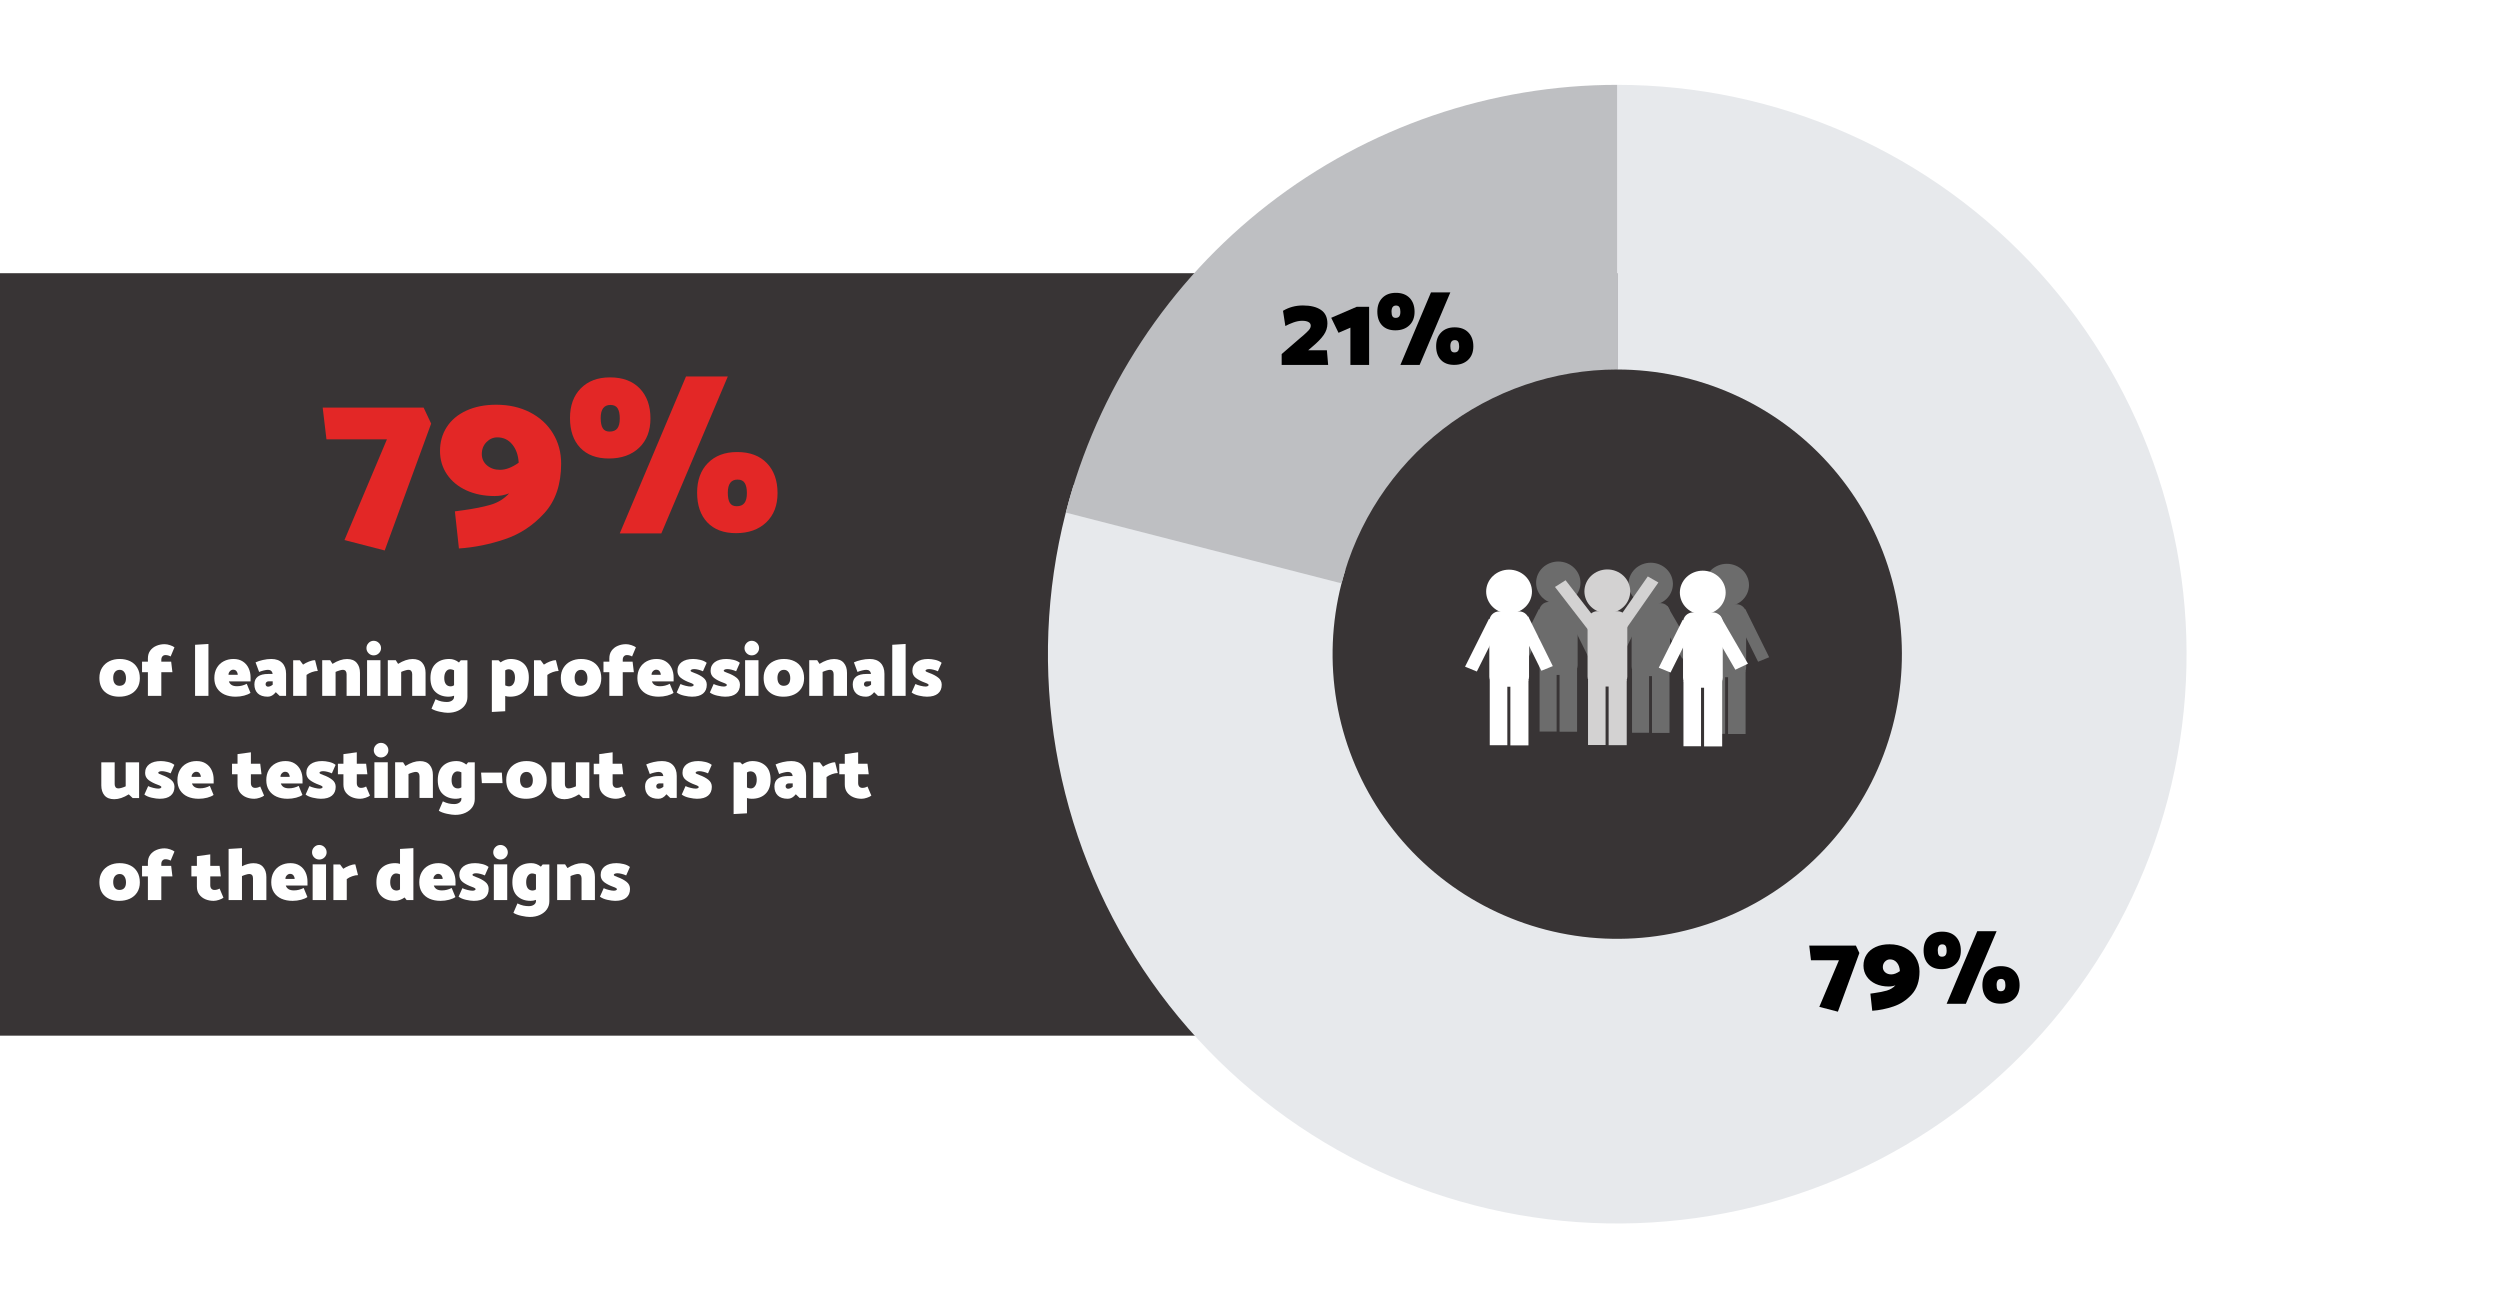 <svg xmlns="http://www.w3.org/2000/svg" xmlns:xlink="http://www.w3.org/1999/xlink" width="1200" zoomAndPan="magnify" viewBox="0 0 900 471" height="628" preserveAspectRatio="xMidYMid meet" version="1.0"><defs><g/><clipPath id="id1"><path d="M 0 98.336 L 689.25 98.336 L 689.25 372.836 L 0 372.836 Z M 0 98.336 " clip-rule="nonzero"/></clipPath><clipPath id="id2"><path d="M 377.25 30.543 L 787.164 30.543 L 787.164 440.457 L 377.25 440.457 Z M 377.25 30.543 " clip-rule="nonzero"/></clipPath><clipPath id="id3"><path d="M 383 30.543 L 583 30.543 L 583 211 L 383 211 Z M 383 30.543 " clip-rule="nonzero"/></clipPath><clipPath id="id4"><path d="M 624 219 L 636.918 219 L 636.918 239 L 624 239 Z M 624 219 " clip-rule="nonzero"/></clipPath><clipPath id="id5"><path d="M 527.418 222 L 541 222 L 541 242 L 527.418 242 Z M 527.418 222 " clip-rule="nonzero"/></clipPath></defs><rect x="-90" width="1080" fill="#ffffff" y="-47.1" height="565.2" fill-opacity="1"/><rect x="-90" width="1080" fill="#ffffff" y="-47.1" height="565.2" fill-opacity="1"/><rect x="-90" width="1080" fill="#ffffff" y="-47.1" height="565.2" fill-opacity="1"/><rect x="-90" width="1080" fill="#ffffff" y="-47.1" height="565.2" fill-opacity="1"/><g clip-path="url(#id1)"><path fill="#383435" d="M 0 98.34 L 689.25 98.34 L 689.25 372.836 L 0 372.836 L 0 98.34 " fill-opacity="1" fill-rule="nonzero"/></g><g clip-path="url(#id2)"><path fill="#e7e9ec" d="M 582.207 30.543 C 585.777 30.543 589.344 30.637 592.906 30.824 C 596.469 31.008 600.027 31.289 603.574 31.66 C 607.125 32.031 610.664 32.496 614.188 33.055 C 617.715 33.609 621.223 34.258 624.711 35 C 628.203 35.738 631.672 36.57 635.121 37.492 C 638.57 38.414 641.992 39.422 645.387 40.523 C 648.781 41.625 652.145 42.812 655.477 44.086 C 658.812 45.363 662.109 46.727 665.371 48.172 C 668.633 49.621 671.855 51.152 675.035 52.77 C 678.219 54.387 681.355 56.086 684.449 57.867 C 687.539 59.645 690.586 61.504 693.582 63.445 C 696.578 65.383 699.52 67.398 702.41 69.492 C 705.301 71.586 708.137 73.754 710.914 75.996 C 713.691 78.234 716.406 80.547 719.062 82.93 C 721.723 85.312 724.312 87.766 726.844 90.285 C 729.371 92.801 731.832 95.383 734.227 98.031 C 736.621 100.68 738.941 103.387 741.195 106.156 C 743.445 108.922 745.625 111.75 747.73 114.629 C 749.836 117.512 751.863 120.449 753.812 123.438 C 755.766 126.426 757.637 129.461 759.43 132.547 C 761.223 135.633 762.934 138.766 764.562 141.938 C 766.191 145.113 767.738 148.332 769.199 151.586 C 770.66 154.844 772.035 158.133 773.324 161.461 C 774.613 164.789 775.812 168.148 776.93 171.539 C 778.043 174.93 779.066 178.348 780 181.793 C 780.938 185.234 781.781 188.703 782.535 192.191 C 783.289 195.68 783.953 199.184 784.523 202.707 C 785.094 206.23 785.574 209.766 785.961 213.312 C 786.344 216.863 786.641 220.418 786.84 223.98 C 787.039 227.543 787.148 231.109 787.16 234.68 C 787.176 238.246 787.098 241.812 786.926 245.379 C 786.754 248.941 786.488 252.5 786.129 256.051 C 785.773 259.602 785.324 263.141 784.781 266.668 C 784.238 270.195 783.602 273.707 782.875 277.203 C 782.148 280.695 781.332 284.168 780.426 287.621 C 779.52 291.07 778.52 294.496 777.434 297.895 C 776.348 301.297 775.176 304.664 773.91 308.004 C 772.648 311.34 771.301 314.645 769.863 317.91 C 768.43 321.18 766.91 324.406 765.309 327.594 C 763.703 330.785 762.02 333.93 760.25 337.027 C 758.48 340.129 756.633 343.18 754.707 346.184 C 752.781 349.188 750.777 352.141 748.695 355.039 C 746.613 357.938 744.457 360.781 742.227 363.566 C 739.996 366.352 737.695 369.078 735.324 371.746 C 732.949 374.41 730.512 377.012 728.004 379.551 C 725.492 382.09 722.922 384.562 720.285 386.965 C 717.645 389.371 714.949 391.703 712.188 393.969 C 709.43 396.23 706.613 398.422 703.738 400.539 C 700.863 402.652 697.938 404.691 694.957 406.656 C 691.977 408.621 688.949 410.504 685.871 412.309 C 682.789 414.113 679.668 415.836 676.496 417.48 C 673.328 419.121 670.121 420.68 666.871 422.152 C 663.621 423.629 660.332 425.016 657.012 426.32 C 653.688 427.621 650.332 428.836 646.945 429.965 C 643.562 431.09 640.148 432.129 636.707 433.078 C 633.266 434.027 629.805 434.887 626.32 435.652 C 622.832 436.422 619.332 437.098 615.809 437.684 C 612.289 438.27 608.758 438.762 605.211 439.16 C 601.664 439.562 598.109 439.871 594.547 440.086 C 590.984 440.301 587.418 440.422 583.852 440.449 C 580.281 440.48 576.715 440.414 573.148 440.258 C 569.582 440.098 566.023 439.848 562.473 439.504 C 558.922 439.16 555.379 438.727 551.852 438.195 C 548.32 437.668 544.809 437.047 541.309 436.336 C 537.812 435.625 534.336 434.82 530.883 433.926 C 527.426 433.031 523.996 432.051 520.594 430.977 C 517.191 429.902 513.816 428.742 510.473 427.492 C 507.129 426.246 503.82 424.91 500.547 423.488 C 497.273 422.066 494.043 420.559 490.848 418.969 C 487.652 417.379 484.5 415.703 481.395 413.949 C 478.285 412.195 475.227 410.359 472.215 408.441 C 469.203 406.527 466.246 404.535 463.336 402.465 C 460.43 400.395 457.578 398.25 454.785 396.031 C 451.988 393.812 449.254 391.523 446.578 389.16 C 443.902 386.801 441.289 384.371 438.742 381.871 C 436.191 379.375 433.711 376.812 431.297 374.184 C 428.879 371.555 426.535 368.867 424.262 366.117 C 421.988 363.367 419.785 360.559 417.66 357.691 C 415.531 354.828 413.48 351.91 411.504 348.938 C 409.527 345.965 407.633 342.941 405.816 339.871 C 403.996 336.801 402.262 333.684 400.605 330.52 C 398.953 327.359 397.383 324.156 395.895 320.91 C 394.406 317.668 393.004 314.387 391.691 311.066 C 390.375 307.75 389.145 304.402 388.004 301.02 C 386.863 297.637 385.812 294.23 384.848 290.793 C 383.887 287.355 383.016 283.898 382.23 280.414 C 381.449 276.934 380.758 273.434 380.16 269.914 C 379.562 266.395 379.055 262.863 378.641 259.32 C 378.223 255.773 377.902 252.223 377.672 248.66 C 377.445 245.098 377.309 241.535 377.266 237.965 C 377.223 234.398 377.273 230.828 377.414 227.266 C 377.559 223.699 377.797 220.137 378.125 216.586 C 378.453 213.031 378.875 209.488 379.391 205.957 C 379.906 202.426 380.512 198.91 381.211 195.41 C 381.906 191.91 382.695 188.43 383.574 184.973 C 384.457 181.512 385.426 178.078 386.484 174.672 L 484.348 205.086 C 483.816 206.789 483.332 208.508 482.891 210.234 C 482.453 211.965 482.059 213.703 481.707 215.453 C 481.359 217.203 481.055 218.961 480.797 220.727 C 480.543 222.492 480.332 224.266 480.164 226.043 C 480 227.82 479.883 229.598 479.812 231.383 C 479.738 233.164 479.715 234.949 479.734 236.734 C 479.758 238.516 479.824 240.301 479.941 242.082 C 480.055 243.859 480.215 245.637 480.422 247.41 C 480.629 249.184 480.883 250.949 481.184 252.707 C 481.484 254.465 481.828 256.215 482.219 257.957 C 482.609 259.699 483.047 261.43 483.527 263.145 C 484.008 264.863 484.535 266.57 485.105 268.262 C 485.676 269.949 486.289 271.625 486.949 273.285 C 487.605 274.941 488.309 276.582 489.051 278.207 C 489.793 279.828 490.578 281.43 491.406 283.012 C 492.234 284.59 493.102 286.148 494.012 287.684 C 494.918 289.223 495.867 290.73 496.855 292.219 C 497.844 293.703 498.867 295.164 499.934 296.598 C 500.996 298.027 502.098 299.434 503.234 300.809 C 504.371 302.184 505.543 303.527 506.75 304.84 C 507.957 306.156 509.199 307.438 510.473 308.688 C 511.75 309.934 513.055 311.148 514.391 312.332 C 515.73 313.512 517.098 314.656 518.496 315.766 C 519.895 316.875 521.32 317.949 522.773 318.984 C 524.227 320.016 525.707 321.016 527.211 321.973 C 528.719 322.93 530.246 323.848 531.801 324.723 C 533.355 325.602 534.93 326.438 536.527 327.234 C 538.125 328.031 539.742 328.781 541.379 329.492 C 543.016 330.203 544.668 330.871 546.34 331.496 C 548.012 332.121 549.699 332.703 551.398 333.238 C 553.102 333.773 554.816 334.266 556.543 334.715 C 558.273 335.16 560.012 335.562 561.758 335.918 C 563.508 336.273 565.266 336.582 567.027 336.848 C 568.793 337.113 570.562 337.332 572.34 337.504 C 574.117 337.676 575.895 337.801 577.68 337.879 C 579.461 337.957 581.246 337.988 583.027 337.977 C 584.812 337.961 586.598 337.898 588.379 337.793 C 590.156 337.684 591.934 337.531 593.707 337.332 C 595.48 337.129 597.25 336.883 599.008 336.59 C 600.77 336.301 602.52 335.961 604.262 335.578 C 606.004 335.191 607.738 334.762 609.457 334.289 C 611.176 333.812 612.883 333.297 614.578 332.73 C 616.27 332.168 617.949 331.559 619.609 330.91 C 621.27 330.258 622.914 329.562 624.539 328.828 C 626.164 328.09 627.77 327.312 629.352 326.488 C 630.938 325.668 632.5 324.809 634.039 323.906 C 635.578 323 637.094 322.059 638.582 321.078 C 640.074 320.098 641.535 319.078 642.973 318.02 C 644.41 316.961 645.816 315.867 647.199 314.734 C 648.578 313.602 649.926 312.434 651.246 311.234 C 652.562 310.031 653.852 308.797 655.105 307.527 C 656.359 306.258 657.578 304.957 658.766 303.621 C 659.953 302.289 661.102 300.926 662.219 299.531 C 663.332 298.141 664.41 296.719 665.449 295.27 C 666.492 293.82 667.492 292.344 668.457 290.844 C 669.422 289.34 670.344 287.812 671.227 286.266 C 672.113 284.715 672.957 283.141 673.758 281.547 C 674.559 279.953 675.32 278.34 676.035 276.707 C 676.754 275.07 677.43 273.422 678.059 271.75 C 678.691 270.082 679.277 268.398 679.82 266.699 C 680.363 265 680.863 263.285 681.316 261.559 C 681.77 259.836 682.18 258.098 682.543 256.352 C 682.906 254.605 683.223 252.848 683.492 251.086 C 683.766 249.32 683.988 247.551 684.168 245.777 C 684.348 244 684.48 242.223 684.566 240.438 C 684.652 238.656 684.691 236.875 684.684 235.09 C 684.676 233.305 684.625 231.523 684.523 229.738 C 684.422 227.957 684.277 226.18 684.082 224.406 C 683.891 222.633 683.652 220.863 683.363 219.105 C 683.078 217.344 682.75 215.59 682.371 213.844 C 681.992 212.102 681.57 210.367 681.105 208.645 C 680.637 206.926 680.125 205.215 679.566 203.52 C 679.012 201.824 678.41 200.145 677.766 198.48 C 677.121 196.816 676.434 195.172 675.703 193.543 C 674.973 191.914 674.199 190.309 673.387 188.719 C 672.57 187.133 671.715 185.566 670.82 184.023 C 669.922 182.48 668.984 180.961 668.012 179.469 C 667.035 177.973 666.02 176.508 664.969 175.066 C 663.918 173.625 662.828 172.211 661.699 170.828 C 660.574 169.441 659.414 168.09 658.215 166.766 C 657.02 165.441 655.789 164.152 654.523 162.891 C 653.262 161.633 651.965 160.406 650.637 159.215 C 649.309 158.023 647.949 156.867 646.559 155.746 C 645.172 154.625 643.754 153.543 642.309 152.496 C 640.863 151.449 639.391 150.441 637.895 149.473 C 636.395 148.504 634.875 147.574 633.328 146.684 C 631.781 145.793 630.211 144.941 628.621 144.137 C 627.031 143.328 625.418 142.562 623.789 141.836 C 622.156 141.113 620.508 140.434 618.844 139.793 C 617.176 139.156 615.492 138.562 613.797 138.012 C 612.098 137.461 610.387 136.957 608.664 136.496 C 606.941 136.035 605.207 135.621 603.461 135.25 C 601.715 134.879 599.961 134.555 598.199 134.277 C 596.434 134 594.668 133.766 592.891 133.582 C 591.117 133.395 589.34 133.254 587.555 133.16 C 585.773 133.066 583.992 133.023 582.207 133.023 Z M 582.207 30.543 " fill-opacity="1" fill-rule="nonzero"/></g><g clip-path="url(#id3)"><path fill="#bebfc2" d="M 383.688 184.531 C 384.391 181.801 385.148 179.086 385.961 176.391 C 386.773 173.691 387.641 171.012 388.562 168.348 C 389.488 165.688 390.465 163.047 391.496 160.426 C 392.531 157.801 393.617 155.203 394.754 152.625 C 395.895 150.051 397.086 147.496 398.332 144.969 C 399.574 142.441 400.871 139.941 402.219 137.465 C 403.566 134.992 404.965 132.547 406.414 130.129 C 407.863 127.715 409.359 125.328 410.906 122.973 C 412.453 120.617 414.047 118.297 415.691 116.008 C 417.332 113.719 419.023 111.465 420.758 109.246 C 422.492 107.023 424.273 104.844 426.098 102.695 C 427.926 100.551 429.793 98.441 431.707 96.375 C 433.617 94.305 435.57 92.277 437.566 90.289 C 439.562 88.301 441.602 86.355 443.676 84.449 C 445.754 82.547 447.867 80.684 450.02 78.867 C 452.172 77.051 454.363 75.277 456.59 73.551 C 458.812 71.824 461.074 70.145 463.371 68.512 C 465.664 66.879 467.992 65.293 470.355 63.754 C 472.715 62.219 475.105 60.73 477.527 59.289 C 479.949 57.852 482.398 56.461 484.879 55.125 C 487.359 53.785 489.863 52.5 492.395 51.266 C 494.93 50.031 497.484 48.852 500.066 47.719 C 502.645 46.59 505.25 45.516 507.875 44.496 C 510.5 43.473 513.145 42.504 515.809 41.594 C 518.477 40.68 521.156 39.824 523.859 39.02 C 526.559 38.219 529.273 37.473 532.004 36.785 C 534.738 36.094 537.48 35.461 540.238 34.883 C 542.996 34.309 545.762 33.785 548.543 33.324 C 551.32 32.863 554.105 32.457 556.902 32.109 C 559.699 31.762 562.5 31.473 565.309 31.238 C 568.113 31.008 570.926 30.832 573.738 30.719 C 576.555 30.602 579.371 30.543 582.188 30.543 L 582.195 133.023 C 579.379 133.023 576.566 133.137 573.754 133.371 C 570.945 133.602 568.152 133.949 565.371 134.414 C 562.594 134.875 559.836 135.453 557.102 136.145 C 554.371 136.836 551.672 137.637 549.004 138.551 C 546.34 139.461 543.715 140.484 541.133 141.613 C 538.551 142.742 536.02 143.977 533.539 145.316 C 531.059 146.652 528.637 148.094 526.277 149.629 C 523.914 151.168 521.621 152.801 519.395 154.527 C 517.168 156.258 515.016 158.074 512.938 159.977 C 510.859 161.883 508.863 163.871 506.953 165.941 C 505.039 168.012 503.215 170.156 501.477 172.375 C 499.742 174.594 498.102 176.883 496.555 179.238 C 495.008 181.594 493.559 184.012 492.211 186.484 C 490.863 188.961 489.617 191.488 488.48 194.066 C 487.34 196.641 486.309 199.262 485.383 201.926 C 484.461 204.59 483.648 207.285 482.949 210.016 Z M 383.688 184.531 " fill-opacity="1" fill-rule="nonzero"/></g><g fill="#000000" fill-opacity="1"><g transform="translate(460.477, 131.388)"><g><path d="M 8.547 -21.422 C 5.93 -21.422 3.551 -20.781 1.406 -19.5 L 2.25 -14.016 C 3.094 -14.484 4.066 -14.914 5.172 -15.312 C 6.285 -15.707 7.336 -15.906 8.328 -15.906 C 9.285 -15.906 10.035 -15.754 10.578 -15.453 C 11.117 -15.16 11.391 -14.723 11.391 -14.141 C 11.391 -13.617 11.172 -13.102 10.734 -12.594 C 10.305 -12.094 9.648 -11.457 8.766 -10.688 C 8.367 -10.395 8.086 -10.16 7.922 -9.984 L 0.922 -3.922 L 0.922 0 L 17.656 0 L 17.203 -5.297 L 10.469 -5.297 L 11.984 -6.594 C 13.836 -8.145 15.203 -9.555 16.078 -10.828 C 16.953 -12.098 17.391 -13.457 17.391 -14.906 C 17.391 -17.156 16.602 -18.801 15.031 -19.844 C 13.469 -20.895 11.305 -21.422 8.547 -21.422 Z M 8.547 -21.422 "/></g></g></g><g fill="#000000" fill-opacity="1"><g transform="translate(478.864, 131.388)"><g><path d="M 9.547 -20.938 L 0.375 -16.984 L 3 -11.578 L 7.281 -13.438 L 7.281 0 L 14.016 0 L 14.016 -20.938 Z M 9.547 -20.938 "/></g></g></g><g fill="#000000" fill-opacity="1"><g transform="translate(495.105, 131.388)"><g><path d="M 15.953 0 L 27.016 -26.125 L 20.047 -26.125 L 9.031 0 Z M 7.219 -12.469 C 9.312 -12.469 10.988 -13.066 12.25 -14.266 C 13.508 -15.461 14.141 -17.082 14.141 -19.125 C 14.141 -21.227 13.547 -22.895 12.359 -24.125 C 11.172 -25.352 9.52 -25.969 7.406 -25.969 C 5.352 -25.969 3.727 -25.359 2.531 -24.141 C 1.332 -22.922 0.734 -21.273 0.734 -19.203 C 0.734 -17.109 1.301 -15.461 2.438 -14.266 C 3.57 -13.066 5.164 -12.469 7.219 -12.469 Z M 9.031 -19.125 C 9.031 -18.383 8.895 -17.836 8.625 -17.484 C 8.352 -17.129 7.922 -16.953 7.328 -16.953 C 6.805 -16.953 6.426 -17.133 6.188 -17.5 C 5.957 -17.875 5.844 -18.441 5.844 -19.203 C 5.844 -20.66 6.383 -21.391 7.469 -21.391 C 8.039 -21.391 8.441 -21.195 8.672 -20.812 C 8.91 -20.426 9.031 -19.863 9.031 -19.125 Z M 28.375 -0.031 C 30.477 -0.031 32.156 -0.629 33.406 -1.828 C 34.664 -3.023 35.297 -4.648 35.297 -6.703 C 35.297 -8.797 34.703 -10.457 33.516 -11.688 C 32.336 -12.926 30.688 -13.547 28.562 -13.547 C 26.52 -13.547 24.898 -12.93 23.703 -11.703 C 22.504 -10.484 21.906 -8.836 21.906 -6.766 C 21.906 -4.672 22.473 -3.023 23.609 -1.828 C 24.742 -0.629 26.332 -0.031 28.375 -0.031 Z M 30.188 -6.703 C 30.188 -5.961 30.051 -5.41 29.781 -5.047 C 29.508 -4.691 29.078 -4.516 28.484 -4.516 C 27.973 -4.516 27.598 -4.695 27.359 -5.062 C 27.129 -5.438 27.016 -6.004 27.016 -6.766 C 27.016 -8.223 27.555 -8.953 28.641 -8.953 C 29.203 -8.953 29.598 -8.758 29.828 -8.375 C 30.066 -8 30.188 -7.441 30.188 -6.703 Z M 30.188 -6.703 "/></g></g></g><g fill="#000000" fill-opacity="1"><g transform="translate(650.953, 361.362)"><g><path d="M 17.172 -20.938 L 0.375 -20.938 L 1 -15.656 L 11.062 -15.656 L 4 1.109 L 10.688 2.844 L 18.422 -18.281 Z M 17.172 -20.938 "/></g></g></g><g fill="#000000" fill-opacity="1"><g transform="translate(670.117, 361.362)"><g><path d="M 10.094 -21.422 C 12.195 -21.422 14.066 -21 15.703 -20.156 C 17.348 -19.32 18.625 -18.16 19.531 -16.672 C 20.445 -15.18 20.906 -13.5 20.906 -11.625 C 20.906 -8.164 19.973 -5.41 18.109 -3.359 C 16.242 -1.316 14.047 0.125 11.516 0.969 C 8.992 1.82 6.453 2.336 3.891 2.516 L 3.219 -3.656 L 4.547 -3.844 C 6.367 -4.094 7.895 -4.395 9.125 -4.75 C 10.363 -5.113 11.406 -5.75 12.25 -6.656 C 11.477 -6.363 10.676 -6.219 9.844 -6.219 C 8.094 -6.219 6.523 -6.531 5.141 -7.156 C 3.766 -7.789 2.688 -8.68 1.906 -9.828 C 1.125 -10.973 0.734 -12.273 0.734 -13.734 C 0.734 -15.211 1.109 -16.535 1.859 -17.703 C 2.617 -18.879 3.707 -19.789 5.125 -20.438 C 6.539 -21.094 8.195 -21.422 10.094 -21.422 Z M 7.703 -13.203 C 7.703 -12.441 7.988 -11.812 8.562 -11.312 C 9.145 -10.82 9.867 -10.578 10.734 -10.578 C 11.691 -10.578 12.727 -10.973 13.844 -11.766 C 13.77 -13.023 13.41 -14.039 12.766 -14.812 C 12.117 -15.594 11.289 -15.984 10.281 -15.984 C 9.594 -15.984 8.988 -15.719 8.469 -15.188 C 7.957 -14.656 7.703 -13.992 7.703 -13.203 Z M 7.703 -13.203 "/></g></g></g><g fill="#000000" fill-opacity="1"><g transform="translate(691.76, 361.362)"><g><path d="M 15.953 0 L 27.016 -26.125 L 20.047 -26.125 L 9.031 0 Z M 7.219 -12.469 C 9.312 -12.469 10.988 -13.066 12.25 -14.266 C 13.508 -15.461 14.141 -17.082 14.141 -19.125 C 14.141 -21.227 13.547 -22.895 12.359 -24.125 C 11.172 -25.352 9.52 -25.969 7.406 -25.969 C 5.352 -25.969 3.727 -25.359 2.531 -24.141 C 1.332 -22.922 0.734 -21.273 0.734 -19.203 C 0.734 -17.109 1.301 -15.461 2.438 -14.266 C 3.57 -13.066 5.164 -12.469 7.219 -12.469 Z M 9.031 -19.125 C 9.031 -18.383 8.895 -17.836 8.625 -17.484 C 8.352 -17.129 7.922 -16.953 7.328 -16.953 C 6.805 -16.953 6.426 -17.133 6.188 -17.5 C 5.957 -17.875 5.844 -18.441 5.844 -19.203 C 5.844 -20.66 6.383 -21.391 7.469 -21.391 C 8.039 -21.391 8.441 -21.195 8.672 -20.812 C 8.91 -20.426 9.031 -19.863 9.031 -19.125 Z M 28.375 -0.031 C 30.477 -0.031 32.156 -0.629 33.406 -1.828 C 34.664 -3.023 35.297 -4.648 35.297 -6.703 C 35.297 -8.797 34.703 -10.457 33.516 -11.688 C 32.336 -12.926 30.688 -13.547 28.562 -13.547 C 26.52 -13.547 24.898 -12.93 23.703 -11.703 C 22.504 -10.484 21.906 -8.836 21.906 -6.766 C 21.906 -4.672 22.473 -3.023 23.609 -1.828 C 24.742 -0.629 26.332 -0.031 28.375 -0.031 Z M 30.188 -6.703 C 30.188 -5.961 30.051 -5.41 29.781 -5.047 C 29.508 -4.691 29.078 -4.516 28.484 -4.516 C 27.973 -4.516 27.598 -4.695 27.359 -5.062 C 27.129 -5.438 27.016 -6.004 27.016 -6.766 C 27.016 -8.223 27.555 -8.953 28.641 -8.953 C 29.203 -8.953 29.598 -8.758 29.828 -8.375 C 30.066 -8 30.188 -7.441 30.188 -6.703 Z M 30.188 -6.703 "/></g></g></g><g fill="#e32726" fill-opacity="1"><g transform="translate(115.371, 192.013)"><g><path d="M 37.125 -45.281 L 0.797 -45.281 L 2.156 -33.844 L 23.922 -33.844 L 8.641 2.406 L 23.125 6.156 L 39.844 -39.516 Z M 37.125 -45.281 "/></g></g></g><g fill="#e32726" fill-opacity="1"><g transform="translate(156.807, 192.013)"><g><path d="M 21.844 -46.312 C 26.375 -46.312 30.41 -45.406 33.953 -43.594 C 37.504 -41.781 40.266 -39.258 42.234 -36.031 C 44.211 -32.812 45.203 -29.176 45.203 -25.125 C 45.203 -17.656 43.188 -11.707 39.156 -7.281 C 35.133 -2.852 30.391 0.273 24.922 2.109 C 19.453 3.953 13.945 5.062 8.406 5.438 L 6.953 -7.922 L 9.844 -8.312 C 13.789 -8.852 17.098 -9.508 19.766 -10.281 C 22.43 -11.051 24.672 -12.426 26.484 -14.406 C 24.828 -13.758 23.094 -13.438 21.281 -13.438 C 17.488 -13.438 14.098 -14.113 11.109 -15.469 C 8.129 -16.832 5.797 -18.754 4.109 -21.234 C 2.43 -23.711 1.594 -26.531 1.594 -29.688 C 1.594 -32.883 2.406 -35.75 4.031 -38.281 C 5.664 -40.812 8.016 -42.781 11.078 -44.188 C 14.148 -45.602 17.738 -46.312 21.844 -46.312 Z M 16.641 -28.562 C 16.641 -26.906 17.266 -25.539 18.516 -24.469 C 19.773 -23.406 21.336 -22.875 23.203 -22.875 C 25.273 -22.875 27.516 -23.727 29.922 -25.438 C 29.766 -28.156 28.988 -30.352 27.594 -32.031 C 26.207 -33.719 24.422 -34.562 22.234 -34.562 C 20.742 -34.562 19.438 -33.988 18.312 -32.844 C 17.195 -31.695 16.641 -30.27 16.641 -28.562 Z M 16.641 -28.562 "/></g></g></g><g fill="#e32726" fill-opacity="1"><g transform="translate(203.603, 192.013)"><g><path d="M 34.484 0 L 58.406 -56.484 L 43.359 -56.484 L 19.516 0 Z M 15.594 -26.953 C 20.133 -26.953 23.766 -28.242 26.484 -30.828 C 29.203 -33.422 30.562 -36.93 30.562 -41.359 C 30.562 -45.891 29.281 -49.488 26.719 -52.156 C 24.156 -54.82 20.582 -56.156 16 -56.156 C 11.57 -56.156 8.062 -54.832 5.469 -52.188 C 2.883 -49.551 1.594 -45.992 1.594 -41.516 C 1.594 -36.984 2.816 -33.422 5.266 -30.828 C 7.723 -28.242 11.164 -26.953 15.594 -26.953 Z M 19.516 -41.359 C 19.516 -39.754 19.223 -38.566 18.641 -37.797 C 18.055 -37.023 17.125 -36.641 15.844 -36.641 C 14.719 -36.641 13.898 -37.039 13.391 -37.844 C 12.891 -38.645 12.641 -39.867 12.641 -41.516 C 12.641 -44.66 13.812 -46.234 16.156 -46.234 C 17.383 -46.234 18.25 -45.82 18.75 -45 C 19.258 -44.176 19.516 -42.961 19.516 -41.359 Z M 61.359 -0.078 C 65.891 -0.078 69.516 -1.367 72.234 -3.953 C 74.953 -6.547 76.312 -10.055 76.312 -14.484 C 76.312 -19.016 75.031 -22.613 72.469 -25.281 C 69.914 -27.945 66.348 -29.281 61.766 -29.281 C 57.336 -29.281 53.828 -27.957 51.234 -25.312 C 48.648 -22.676 47.359 -19.117 47.359 -14.641 C 47.359 -10.109 48.582 -6.547 51.031 -3.953 C 53.488 -1.367 56.93 -0.078 61.359 -0.078 Z M 65.281 -14.484 C 65.281 -12.879 64.984 -11.691 64.391 -10.922 C 63.805 -10.148 62.875 -9.766 61.594 -9.766 C 60.477 -9.766 59.664 -10.16 59.156 -10.953 C 58.656 -11.754 58.406 -12.984 58.406 -14.641 C 58.406 -17.785 59.578 -19.359 61.922 -19.359 C 63.148 -19.359 64.016 -18.941 64.516 -18.109 C 65.023 -17.285 65.281 -16.078 65.281 -14.484 Z M 65.281 -14.484 "/></g></g></g><g fill="#ffffff" fill-opacity="1"><g transform="translate(35.25, 250.513)"><g><path d="M 15.094 -6.359 C 15.094 -4.961 14.77 -3.758 14.125 -2.75 C 13.477 -1.75 12.594 -0.988 11.469 -0.469 C 10.352 0.039 9.098 0.297 7.703 0.297 C 5.547 0.297 3.812 -0.281 2.5 -1.438 C 1.188 -2.594 0.531 -4.273 0.531 -6.484 C 0.531 -7.879 0.852 -9.094 1.5 -10.125 C 2.145 -11.156 3.016 -11.938 4.109 -12.469 C 5.211 -13.008 6.445 -13.281 7.812 -13.281 C 9.238 -13.281 10.5 -13.016 11.594 -12.484 C 12.688 -11.961 13.539 -11.18 14.156 -10.141 C 14.781 -9.098 15.094 -7.836 15.094 -6.359 Z M 7.75 -3.625 C 8.508 -3.625 9.094 -3.852 9.5 -4.312 C 9.906 -4.77 10.109 -5.453 10.109 -6.359 C 10.109 -7.234 9.91 -7.953 9.516 -8.516 C 9.117 -9.086 8.566 -9.375 7.859 -9.375 C 7.117 -9.375 6.539 -9.113 6.125 -8.594 C 5.707 -8.082 5.5 -7.379 5.5 -6.484 C 5.5 -5.598 5.691 -4.898 6.078 -4.391 C 6.473 -3.879 7.031 -3.625 7.75 -3.625 Z M 7.75 -3.625 "/></g></g></g><g fill="#ffffff" fill-opacity="1"><g transform="translate(50.869, 250.513)"><g><path d="M 2.375 0 L 7.203 0 L 7.203 -8.516 L 11.203 -8.516 L 10.75 -12.312 L 7.203 -12.312 L 7.203 -12.969 C 7.203 -13.5 7.336 -13.914 7.609 -14.219 C 7.879 -14.531 8.242 -14.688 8.703 -14.688 C 9.336 -14.688 9.957 -14.52 10.562 -14.188 L 11.938 -17.469 C 11.602 -17.75 11.078 -18.008 10.359 -18.25 C 9.648 -18.488 8.992 -18.609 8.391 -18.609 C 7.328 -18.609 6.336 -18.41 5.422 -18.016 C 4.504 -17.629 3.766 -17.051 3.203 -16.281 C 2.648 -15.52 2.375 -14.594 2.375 -13.5 L 2.375 -12.312 L 0.266 -12.312 L 0.266 -8.516 L 2.375 -8.516 Z M 2.375 0 "/></g></g></g><g fill="#ffffff" fill-opacity="1"><g transform="translate(62.808, 250.513)"><g/></g></g><g fill="#ffffff" fill-opacity="1"><g transform="translate(68.632, 250.513)"><g><path d="M 1.594 -18.391 L 1.594 0 L 6.406 0 L 6.406 -18.688 Z M 1.594 -18.391 "/></g></g></g><g fill="#ffffff" fill-opacity="1"><g transform="translate(76.627, 250.513)"><g><path d="M 13.578 -6.625 C 13.578 -7.852 13.344 -8.969 12.875 -9.969 C 12.406 -10.977 11.711 -11.781 10.797 -12.375 C 9.879 -12.977 8.758 -13.281 7.438 -13.281 C 6.133 -13.281 4.957 -13.004 3.906 -12.453 C 2.852 -11.898 2.023 -11.102 1.422 -10.062 C 0.828 -9.02 0.531 -7.801 0.531 -6.406 C 0.531 -4.988 0.852 -3.773 1.5 -2.766 C 2.156 -1.754 3.062 -0.988 4.219 -0.469 C 5.375 0.039 6.703 0.297 8.203 0.297 C 9.242 0.297 10.266 0.164 11.266 -0.094 C 12.266 -0.363 13.023 -0.691 13.547 -1.078 L 12.203 -4.344 C 11.078 -3.758 9.906 -3.469 8.688 -3.469 C 7.883 -3.469 7.238 -3.617 6.75 -3.922 C 6.27 -4.234 5.941 -4.664 5.766 -5.219 L 13.578 -5.219 Z M 5.641 -7.594 C 5.617 -8.07 5.781 -8.492 6.125 -8.859 C 6.469 -9.234 6.863 -9.422 7.312 -9.422 C 7.852 -9.422 8.266 -9.227 8.547 -8.844 C 8.828 -8.457 8.969 -8.039 8.969 -7.594 Z M 5.641 -7.594 "/></g></g></g><g fill="#ffffff" fill-opacity="1"><g transform="translate(90.737, 250.513)"><g><path d="M 2.547 -8.609 C 3.035 -8.816 3.582 -8.992 4.188 -9.141 C 4.801 -9.297 5.32 -9.375 5.75 -9.375 C 6.207 -9.375 6.582 -9.25 6.875 -9 C 7.164 -8.75 7.344 -8.379 7.406 -7.891 L 5.875 -7.891 C 2.52 -7.891 0.844 -6.633 0.844 -4.125 C 0.844 -2.77 1.25 -1.691 2.062 -0.891 C 2.875 -0.098 4.078 0.297 5.672 0.297 C 6.742 0.297 7.703 -0.242 8.547 -1.328 L 9.922 0 L 12.25 0 L 12.25 -7.938 C 12.25 -9.594 11.789 -10.895 10.875 -11.844 C 9.957 -12.801 8.645 -13.281 6.938 -13.281 C 5.945 -13.281 4.938 -13.16 3.906 -12.922 C 2.883 -12.691 2.004 -12.406 1.266 -12.062 Z M 4.875 -4.203 C 4.875 -4.504 4.973 -4.75 5.172 -4.938 C 5.379 -5.133 5.641 -5.234 5.953 -5.234 L 7.438 -5.234 L 7.438 -4.016 C 6.852 -3.547 6.289 -3.312 5.75 -3.312 C 5.5 -3.312 5.289 -3.395 5.125 -3.562 C 4.957 -3.727 4.875 -3.941 4.875 -4.203 Z M 4.875 -4.203 "/></g></g></g><g fill="#ffffff" fill-opacity="1"><g transform="translate(104.211, 250.513)"><g><path d="M 6.141 -7.547 C 6.691 -7.961 7.344 -8.301 8.094 -8.562 C 8.852 -8.832 9.551 -8.969 10.188 -8.969 L 9.219 -12.844 C 8.539 -12.844 7.805 -12.68 7.016 -12.359 C 6.223 -12.047 5.516 -11.676 4.891 -11.25 L 3.734 -12.812 L 1.328 -12.812 L 1.328 0 L 6.141 0 Z M 6.141 -7.547 "/></g></g></g><g fill="#ffffff" fill-opacity="1"><g transform="translate(114.668, 250.513)"><g><path d="M 6.141 -8.625 C 6.566 -8.82 7.035 -8.992 7.547 -9.141 C 8.055 -9.297 8.453 -9.375 8.734 -9.375 C 9.223 -9.375 9.57 -9.227 9.781 -8.938 C 10 -8.645 10.109 -8.273 10.109 -7.828 L 10.109 0 L 14.922 0 L 14.922 -8.281 C 14.922 -9.781 14.531 -10.984 13.75 -11.891 C 12.977 -12.805 11.816 -13.266 10.266 -13.266 C 8.641 -13.266 6.895 -12.68 5.031 -11.516 L 4.188 -12.844 L 1.328 -12.844 L 1.328 0 L 6.141 0 Z M 6.141 -8.625 "/></g></g></g><g fill="#ffffff" fill-opacity="1"><g transform="translate(130.816, 250.513)"><g><path d="M 3.703 -14.578 C 4.43 -14.578 5.055 -14.832 5.578 -15.344 C 6.098 -15.863 6.359 -16.473 6.359 -17.172 C 6.359 -17.898 6.098 -18.523 5.578 -19.047 C 5.055 -19.566 4.43 -19.828 3.703 -19.828 C 2.992 -19.828 2.383 -19.566 1.875 -19.047 C 1.363 -18.523 1.109 -17.898 1.109 -17.172 C 1.109 -16.473 1.363 -15.863 1.875 -15.344 C 2.383 -14.832 2.992 -14.578 3.703 -14.578 Z M 1.328 -12.844 L 1.328 0 L 6.141 0 L 6.141 -12.844 Z M 1.328 -12.844 "/></g></g></g><g fill="#ffffff" fill-opacity="1"><g transform="translate(138.282, 250.513)"><g><path d="M 6.141 -8.625 C 6.566 -8.82 7.035 -8.992 7.547 -9.141 C 8.055 -9.297 8.453 -9.375 8.734 -9.375 C 9.223 -9.375 9.57 -9.227 9.781 -8.938 C 10 -8.645 10.109 -8.273 10.109 -7.828 L 10.109 0 L 14.922 0 L 14.922 -8.281 C 14.922 -9.781 14.531 -10.984 13.75 -11.891 C 12.977 -12.805 11.816 -13.266 10.266 -13.266 C 8.641 -13.266 6.895 -12.68 5.031 -11.516 L 4.188 -12.844 L 1.328 -12.844 L 1.328 0 L 6.141 0 Z M 6.141 -8.625 "/></g></g></g><g fill="#ffffff" fill-opacity="1"><g transform="translate(154.43, 250.513)"><g><path d="M 13.844 0.422 C 13.844 1.516 13.547 2.488 12.953 3.344 C 12.359 4.195 11.523 4.867 10.453 5.359 C 9.391 5.848 8.164 6.094 6.781 6.094 C 6.039 6.094 5.062 5.961 3.844 5.703 C 2.625 5.441 1.645 5.078 0.906 4.609 L 2.359 1.219 C 3.129 1.602 3.844 1.863 4.5 2 C 5.156 2.133 5.801 2.203 6.438 2.203 C 7.188 2.203 7.805 2.031 8.297 1.688 C 8.785 1.344 9.031 0.91 9.031 0.391 L 9.031 -0.047 C 8.375 0.18 7.738 0.297 7.125 0.297 C 5.145 0.297 3.551 -0.266 2.344 -1.391 C 1.133 -2.523 0.531 -4.195 0.531 -6.406 C 0.531 -8.645 1.141 -10.348 2.359 -11.516 C 3.586 -12.691 5.242 -13.281 7.328 -13.281 C 8.598 -13.281 9.754 -12.859 10.797 -12.016 L 11.438 -12.812 L 13.844 -12.812 Z M 7.859 -3.422 C 8.242 -3.422 8.633 -3.551 9.031 -3.812 L 9.031 -9.234 C 8.52 -9.461 8.062 -9.578 7.656 -9.578 C 7.031 -9.578 6.516 -9.297 6.109 -8.734 C 5.703 -8.172 5.5 -7.406 5.5 -6.438 C 5.5 -5.457 5.703 -4.707 6.109 -4.188 C 6.516 -3.676 7.098 -3.422 7.859 -3.422 Z M 7.859 -3.422 "/></g></g></g><g fill="#ffffff" fill-opacity="1"><g transform="translate(169.758, 250.513)"><g/></g></g><g fill="#ffffff" fill-opacity="1"><g transform="translate(175.582, 250.513)"><g><path d="M 8.203 -13.281 C 10.18 -13.281 11.773 -12.719 12.984 -11.594 C 14.191 -10.469 14.797 -8.801 14.797 -6.594 C 14.797 -4.352 14.18 -2.645 12.953 -1.469 C 11.723 -0.289 10.07 0.297 8 0.297 C 7.395 0.297 6.828 0.207 6.297 0.031 L 6.297 5.531 L 1.484 5.797 L 1.484 -12.812 L 3.891 -12.812 L 4.625 -12.062 C 5.156 -12.438 5.723 -12.734 6.328 -12.953 C 6.941 -13.172 7.566 -13.281 8.203 -13.281 Z M 7.672 -3.422 C 8.297 -3.422 8.805 -3.703 9.203 -4.266 C 9.609 -4.828 9.812 -5.594 9.812 -6.562 C 9.812 -7.531 9.609 -8.273 9.203 -8.797 C 8.805 -9.316 8.227 -9.578 7.469 -9.578 C 7.094 -9.578 6.703 -9.445 6.297 -9.188 L 6.297 -3.766 C 6.805 -3.535 7.266 -3.422 7.672 -3.422 Z M 7.672 -3.422 "/></g></g></g><g fill="#ffffff" fill-opacity="1"><g transform="translate(190.909, 250.513)"><g><path d="M 6.141 -7.547 C 6.691 -7.961 7.344 -8.301 8.094 -8.562 C 8.852 -8.832 9.551 -8.969 10.188 -8.969 L 9.219 -12.844 C 8.539 -12.844 7.805 -12.68 7.016 -12.359 C 6.223 -12.047 5.516 -11.676 4.891 -11.25 L 3.734 -12.812 L 1.328 -12.812 L 1.328 0 L 6.141 0 Z M 6.141 -7.547 "/></g></g></g><g fill="#ffffff" fill-opacity="1"><g transform="translate(201.366, 250.513)"><g><path d="M 15.094 -6.359 C 15.094 -4.961 14.77 -3.758 14.125 -2.75 C 13.477 -1.75 12.594 -0.988 11.469 -0.469 C 10.352 0.039 9.098 0.297 7.703 0.297 C 5.547 0.297 3.812 -0.281 2.5 -1.438 C 1.188 -2.594 0.531 -4.273 0.531 -6.484 C 0.531 -7.879 0.852 -9.094 1.5 -10.125 C 2.145 -11.156 3.016 -11.938 4.109 -12.469 C 5.211 -13.008 6.445 -13.281 7.812 -13.281 C 9.238 -13.281 10.5 -13.016 11.594 -12.484 C 12.688 -11.961 13.539 -11.18 14.156 -10.141 C 14.781 -9.098 15.094 -7.836 15.094 -6.359 Z M 7.75 -3.625 C 8.508 -3.625 9.094 -3.852 9.5 -4.312 C 9.906 -4.77 10.109 -5.453 10.109 -6.359 C 10.109 -7.234 9.91 -7.953 9.516 -8.516 C 9.117 -9.086 8.566 -9.375 7.859 -9.375 C 7.117 -9.375 6.539 -9.113 6.125 -8.594 C 5.707 -8.082 5.5 -7.379 5.5 -6.484 C 5.5 -5.598 5.691 -4.898 6.078 -4.391 C 6.473 -3.879 7.031 -3.625 7.75 -3.625 Z M 7.75 -3.625 "/></g></g></g><g fill="#ffffff" fill-opacity="1"><g transform="translate(216.985, 250.513)"><g><path d="M 2.375 0 L 7.203 0 L 7.203 -8.516 L 11.203 -8.516 L 10.75 -12.312 L 7.203 -12.312 L 7.203 -12.969 C 7.203 -13.5 7.336 -13.914 7.609 -14.219 C 7.879 -14.531 8.242 -14.688 8.703 -14.688 C 9.336 -14.688 9.957 -14.52 10.562 -14.188 L 11.938 -17.469 C 11.602 -17.75 11.078 -18.008 10.359 -18.25 C 9.648 -18.488 8.992 -18.609 8.391 -18.609 C 7.328 -18.609 6.336 -18.41 5.422 -18.016 C 4.504 -17.629 3.766 -17.051 3.203 -16.281 C 2.648 -15.52 2.375 -14.594 2.375 -13.5 L 2.375 -12.312 L 0.266 -12.312 L 0.266 -8.516 L 2.375 -8.516 Z M 2.375 0 "/></g></g></g><g fill="#ffffff" fill-opacity="1"><g transform="translate(228.924, 250.513)"><g><path d="M 13.578 -6.625 C 13.578 -7.852 13.344 -8.969 12.875 -9.969 C 12.406 -10.977 11.711 -11.781 10.797 -12.375 C 9.879 -12.977 8.758 -13.281 7.438 -13.281 C 6.133 -13.281 4.957 -13.004 3.906 -12.453 C 2.852 -11.898 2.023 -11.102 1.422 -10.062 C 0.828 -9.02 0.531 -7.801 0.531 -6.406 C 0.531 -4.988 0.852 -3.773 1.5 -2.766 C 2.156 -1.754 3.062 -0.988 4.219 -0.469 C 5.375 0.039 6.703 0.297 8.203 0.297 C 9.242 0.297 10.266 0.164 11.266 -0.094 C 12.266 -0.363 13.023 -0.691 13.547 -1.078 L 12.203 -4.344 C 11.078 -3.758 9.906 -3.469 8.688 -3.469 C 7.883 -3.469 7.238 -3.617 6.75 -3.922 C 6.27 -4.234 5.941 -4.664 5.766 -5.219 L 13.578 -5.219 Z M 5.641 -7.594 C 5.617 -8.07 5.781 -8.492 6.125 -8.859 C 6.469 -9.234 6.863 -9.422 7.312 -9.422 C 7.852 -9.422 8.266 -9.227 8.547 -8.844 C 8.828 -8.457 8.969 -8.039 8.969 -7.594 Z M 5.641 -7.594 "/></g></g></g><g fill="#ffffff" fill-opacity="1"><g transform="translate(243.034, 250.513)"><g><path d="M 0.578 -1.219 C 1.234 -0.707 2.117 -0.328 3.234 -0.078 C 4.359 0.172 5.301 0.297 6.062 0.297 C 7.82 0.297 9.148 -0.078 10.047 -0.828 C 10.953 -1.578 11.406 -2.633 11.406 -4 C 11.406 -5.051 10.984 -5.906 10.141 -6.562 C 9.305 -7.227 8.227 -7.797 6.906 -8.266 C 6.5 -8.398 6.172 -8.535 5.922 -8.672 C 5.68 -8.816 5.562 -8.941 5.562 -9.047 C 5.562 -9.223 5.68 -9.363 5.922 -9.469 C 6.172 -9.582 6.488 -9.641 6.875 -9.641 C 7.332 -9.641 7.836 -9.566 8.391 -9.422 C 8.953 -9.285 9.5 -9.098 10.031 -8.859 L 11.375 -11.906 C 10.727 -12.414 9.945 -12.77 9.031 -12.969 C 8.125 -13.176 7.289 -13.281 6.531 -13.281 C 4.75 -13.281 3.352 -12.898 2.344 -12.141 C 1.344 -11.391 0.844 -10.344 0.844 -9 C 0.844 -7.938 1.27 -7.078 2.125 -6.422 C 2.988 -5.773 4.086 -5.211 5.422 -4.734 C 5.797 -4.609 6.102 -4.473 6.344 -4.328 C 6.582 -4.18 6.703 -4.051 6.703 -3.938 C 6.703 -3.758 6.594 -3.617 6.375 -3.516 C 6.164 -3.41 5.898 -3.359 5.578 -3.359 C 5.117 -3.359 4.523 -3.445 3.797 -3.625 C 3.066 -3.801 2.445 -4.016 1.938 -4.266 Z M 0.578 -1.219 "/></g></g></g><g fill="#ffffff" fill-opacity="1"><g transform="translate(254.973, 250.513)"><g><path d="M 0.578 -1.219 C 1.234 -0.707 2.117 -0.328 3.234 -0.078 C 4.359 0.172 5.301 0.297 6.062 0.297 C 7.82 0.297 9.148 -0.078 10.047 -0.828 C 10.953 -1.578 11.406 -2.633 11.406 -4 C 11.406 -5.051 10.984 -5.906 10.141 -6.562 C 9.305 -7.227 8.227 -7.797 6.906 -8.266 C 6.5 -8.398 6.172 -8.535 5.922 -8.672 C 5.68 -8.816 5.562 -8.941 5.562 -9.047 C 5.562 -9.223 5.68 -9.363 5.922 -9.469 C 6.172 -9.582 6.488 -9.641 6.875 -9.641 C 7.332 -9.641 7.836 -9.566 8.391 -9.422 C 8.953 -9.285 9.5 -9.098 10.031 -8.859 L 11.375 -11.906 C 10.727 -12.414 9.945 -12.77 9.031 -12.969 C 8.125 -13.176 7.289 -13.281 6.531 -13.281 C 4.75 -13.281 3.352 -12.898 2.344 -12.141 C 1.344 -11.391 0.844 -10.344 0.844 -9 C 0.844 -7.938 1.27 -7.078 2.125 -6.422 C 2.988 -5.773 4.086 -5.211 5.422 -4.734 C 5.797 -4.609 6.102 -4.473 6.344 -4.328 C 6.582 -4.18 6.703 -4.051 6.703 -3.938 C 6.703 -3.758 6.594 -3.617 6.375 -3.516 C 6.164 -3.41 5.898 -3.359 5.578 -3.359 C 5.117 -3.359 4.523 -3.445 3.797 -3.625 C 3.066 -3.801 2.445 -4.016 1.938 -4.266 Z M 0.578 -1.219 "/></g></g></g><g fill="#ffffff" fill-opacity="1"><g transform="translate(266.912, 250.513)"><g><path d="M 3.703 -14.578 C 4.43 -14.578 5.055 -14.832 5.578 -15.344 C 6.098 -15.863 6.359 -16.473 6.359 -17.172 C 6.359 -17.898 6.098 -18.523 5.578 -19.047 C 5.055 -19.566 4.43 -19.828 3.703 -19.828 C 2.992 -19.828 2.383 -19.566 1.875 -19.047 C 1.363 -18.523 1.109 -17.898 1.109 -17.172 C 1.109 -16.473 1.363 -15.863 1.875 -15.344 C 2.383 -14.832 2.992 -14.578 3.703 -14.578 Z M 1.328 -12.844 L 1.328 0 L 6.141 0 L 6.141 -12.844 Z M 1.328 -12.844 "/></g></g></g><g fill="#ffffff" fill-opacity="1"><g transform="translate(274.378, 250.513)"><g><path d="M 15.094 -6.359 C 15.094 -4.961 14.77 -3.758 14.125 -2.75 C 13.477 -1.75 12.594 -0.988 11.469 -0.469 C 10.352 0.039 9.098 0.297 7.703 0.297 C 5.547 0.297 3.812 -0.281 2.5 -1.438 C 1.188 -2.594 0.531 -4.273 0.531 -6.484 C 0.531 -7.879 0.852 -9.094 1.5 -10.125 C 2.145 -11.156 3.016 -11.938 4.109 -12.469 C 5.211 -13.008 6.445 -13.281 7.812 -13.281 C 9.238 -13.281 10.5 -13.016 11.594 -12.484 C 12.688 -11.961 13.539 -11.18 14.156 -10.141 C 14.781 -9.098 15.094 -7.836 15.094 -6.359 Z M 7.75 -3.625 C 8.508 -3.625 9.094 -3.852 9.5 -4.312 C 9.906 -4.77 10.109 -5.453 10.109 -6.359 C 10.109 -7.234 9.91 -7.953 9.516 -8.516 C 9.117 -9.086 8.566 -9.375 7.859 -9.375 C 7.117 -9.375 6.539 -9.113 6.125 -8.594 C 5.707 -8.082 5.5 -7.379 5.5 -6.484 C 5.5 -5.598 5.691 -4.898 6.078 -4.391 C 6.473 -3.879 7.031 -3.625 7.75 -3.625 Z M 7.75 -3.625 "/></g></g></g><g fill="#ffffff" fill-opacity="1"><g transform="translate(289.997, 250.513)"><g><path d="M 6.141 -8.625 C 6.566 -8.82 7.035 -8.992 7.547 -9.141 C 8.055 -9.297 8.453 -9.375 8.734 -9.375 C 9.223 -9.375 9.57 -9.227 9.781 -8.938 C 10 -8.645 10.109 -8.273 10.109 -7.828 L 10.109 0 L 14.922 0 L 14.922 -8.281 C 14.922 -9.781 14.531 -10.984 13.75 -11.891 C 12.977 -12.805 11.816 -13.266 10.266 -13.266 C 8.641 -13.266 6.895 -12.68 5.031 -11.516 L 4.188 -12.844 L 1.328 -12.844 L 1.328 0 L 6.141 0 Z M 6.141 -8.625 "/></g></g></g><g fill="#ffffff" fill-opacity="1"><g transform="translate(306.145, 250.513)"><g><path d="M 2.547 -8.609 C 3.035 -8.816 3.582 -8.992 4.188 -9.141 C 4.801 -9.297 5.32 -9.375 5.75 -9.375 C 6.207 -9.375 6.582 -9.25 6.875 -9 C 7.164 -8.75 7.344 -8.379 7.406 -7.891 L 5.875 -7.891 C 2.52 -7.891 0.844 -6.633 0.844 -4.125 C 0.844 -2.77 1.25 -1.691 2.062 -0.891 C 2.875 -0.098 4.078 0.297 5.672 0.297 C 6.742 0.297 7.703 -0.242 8.547 -1.328 L 9.922 0 L 12.25 0 L 12.25 -7.938 C 12.25 -9.594 11.789 -10.895 10.875 -11.844 C 9.957 -12.801 8.645 -13.281 6.938 -13.281 C 5.945 -13.281 4.938 -13.16 3.906 -12.922 C 2.883 -12.691 2.004 -12.406 1.266 -12.062 Z M 4.875 -4.203 C 4.875 -4.504 4.973 -4.75 5.172 -4.938 C 5.379 -5.133 5.641 -5.234 5.953 -5.234 L 7.438 -5.234 L 7.438 -4.016 C 6.852 -3.547 6.289 -3.312 5.75 -3.312 C 5.5 -3.312 5.289 -3.395 5.125 -3.562 C 4.957 -3.727 4.875 -3.941 4.875 -4.203 Z M 4.875 -4.203 "/></g></g></g><g fill="#ffffff" fill-opacity="1"><g transform="translate(319.62, 250.513)"><g><path d="M 1.594 -18.391 L 1.594 0 L 6.406 0 L 6.406 -18.688 Z M 1.594 -18.391 "/></g></g></g><g fill="#ffffff" fill-opacity="1"><g transform="translate(327.614, 250.513)"><g><path d="M 0.578 -1.219 C 1.234 -0.707 2.117 -0.328 3.234 -0.078 C 4.359 0.172 5.301 0.297 6.062 0.297 C 7.82 0.297 9.148 -0.078 10.047 -0.828 C 10.953 -1.578 11.406 -2.633 11.406 -4 C 11.406 -5.051 10.984 -5.906 10.141 -6.562 C 9.305 -7.227 8.227 -7.797 6.906 -8.266 C 6.5 -8.398 6.172 -8.535 5.922 -8.672 C 5.68 -8.816 5.562 -8.941 5.562 -9.047 C 5.562 -9.223 5.68 -9.363 5.922 -9.469 C 6.172 -9.582 6.488 -9.641 6.875 -9.641 C 7.332 -9.641 7.836 -9.566 8.391 -9.422 C 8.953 -9.285 9.5 -9.098 10.031 -8.859 L 11.375 -11.906 C 10.727 -12.414 9.945 -12.77 9.031 -12.969 C 8.125 -13.176 7.289 -13.281 6.531 -13.281 C 4.75 -13.281 3.352 -12.898 2.344 -12.141 C 1.344 -11.391 0.844 -10.344 0.844 -9 C 0.844 -7.938 1.27 -7.078 2.125 -6.422 C 2.988 -5.773 4.086 -5.211 5.422 -4.734 C 5.797 -4.609 6.102 -4.473 6.344 -4.328 C 6.582 -4.18 6.703 -4.051 6.703 -3.938 C 6.703 -3.758 6.594 -3.617 6.375 -3.516 C 6.164 -3.41 5.898 -3.359 5.578 -3.359 C 5.117 -3.359 4.523 -3.445 3.797 -3.625 C 3.066 -3.801 2.445 -4.016 1.938 -4.266 Z M 0.578 -1.219 "/></g></g></g><g fill="#ffffff" fill-opacity="1"><g transform="translate(35.25, 287.263)"><g><path d="M 10 -4.188 C 9.582 -3.988 9.113 -3.812 8.594 -3.656 C 8.082 -3.508 7.688 -3.438 7.406 -3.438 C 6.914 -3.438 6.562 -3.582 6.344 -3.875 C 6.133 -4.164 6.031 -4.531 6.031 -4.969 L 6.031 -12.812 L 1.219 -12.812 L 1.219 -4.531 C 1.219 -3.031 1.602 -1.82 2.375 -0.906 C 3.156 0 4.32 0.453 5.875 0.453 C 7.5 0.453 9.242 -0.129 11.109 -1.297 L 12.5 0.031 L 14.828 0.031 L 14.828 -12.812 L 10 -12.812 Z M 10 -4.188 "/></g></g></g><g fill="#ffffff" fill-opacity="1"><g transform="translate(51.398, 287.263)"><g><path d="M 0.578 -1.219 C 1.234 -0.707 2.117 -0.328 3.234 -0.078 C 4.359 0.172 5.301 0.297 6.062 0.297 C 7.82 0.297 9.148 -0.078 10.047 -0.828 C 10.953 -1.578 11.406 -2.633 11.406 -4 C 11.406 -5.051 10.984 -5.906 10.141 -6.562 C 9.305 -7.227 8.227 -7.797 6.906 -8.266 C 6.5 -8.398 6.172 -8.535 5.922 -8.672 C 5.68 -8.816 5.562 -8.941 5.562 -9.047 C 5.562 -9.223 5.68 -9.363 5.922 -9.469 C 6.172 -9.582 6.488 -9.641 6.875 -9.641 C 7.332 -9.641 7.836 -9.566 8.391 -9.422 C 8.953 -9.285 9.5 -9.098 10.031 -8.859 L 11.375 -11.906 C 10.727 -12.414 9.945 -12.77 9.031 -12.969 C 8.125 -13.176 7.289 -13.281 6.531 -13.281 C 4.75 -13.281 3.352 -12.898 2.344 -12.141 C 1.344 -11.391 0.844 -10.344 0.844 -9 C 0.844 -7.938 1.27 -7.078 2.125 -6.422 C 2.988 -5.773 4.086 -5.211 5.422 -4.734 C 5.797 -4.609 6.102 -4.473 6.344 -4.328 C 6.582 -4.18 6.703 -4.051 6.703 -3.938 C 6.703 -3.758 6.594 -3.617 6.375 -3.516 C 6.164 -3.41 5.898 -3.359 5.578 -3.359 C 5.117 -3.359 4.523 -3.445 3.797 -3.625 C 3.066 -3.801 2.445 -4.016 1.938 -4.266 Z M 0.578 -1.219 "/></g></g></g><g fill="#ffffff" fill-opacity="1"><g transform="translate(63.338, 287.263)"><g><path d="M 13.578 -6.625 C 13.578 -7.852 13.344 -8.969 12.875 -9.969 C 12.406 -10.977 11.711 -11.781 10.797 -12.375 C 9.879 -12.977 8.758 -13.281 7.438 -13.281 C 6.133 -13.281 4.957 -13.004 3.906 -12.453 C 2.852 -11.898 2.023 -11.102 1.422 -10.062 C 0.828 -9.02 0.531 -7.801 0.531 -6.406 C 0.531 -4.988 0.852 -3.773 1.5 -2.766 C 2.156 -1.754 3.062 -0.988 4.219 -0.469 C 5.375 0.039 6.703 0.297 8.203 0.297 C 9.242 0.297 10.266 0.164 11.266 -0.094 C 12.266 -0.363 13.023 -0.691 13.547 -1.078 L 12.203 -4.344 C 11.078 -3.758 9.906 -3.469 8.688 -3.469 C 7.883 -3.469 7.238 -3.617 6.75 -3.922 C 6.27 -4.234 5.941 -4.664 5.766 -5.219 L 13.578 -5.219 Z M 5.641 -7.594 C 5.617 -8.07 5.781 -8.492 6.125 -8.859 C 6.469 -9.234 6.863 -9.422 7.312 -9.422 C 7.852 -9.422 8.266 -9.227 8.547 -8.844 C 8.828 -8.457 8.969 -8.039 8.969 -7.594 Z M 5.641 -7.594 "/></g></g></g><g fill="#ffffff" fill-opacity="1"><g transform="translate(77.447, 287.263)"><g/></g></g><g fill="#ffffff" fill-opacity="1"><g transform="translate(83.262, 287.263)"><g><path d="M 7.062 -16.438 L 2.25 -15.781 L 2.25 -12.312 L 0.266 -12.312 L 0.266 -8.516 L 2.25 -8.516 L 2.25 -4.812 C 2.25 -3.719 2.523 -2.785 3.078 -2.016 C 3.641 -1.254 4.379 -0.676 5.297 -0.281 C 6.211 0.102 7.203 0.297 8.266 0.297 C 8.859 0.297 9.508 0.176 10.219 -0.062 C 10.938 -0.301 11.469 -0.562 11.812 -0.844 L 10.422 -4.125 C 9.828 -3.789 9.211 -3.625 8.578 -3.625 C 8.117 -3.625 7.75 -3.773 7.469 -4.078 C 7.195 -4.391 7.062 -4.812 7.062 -5.344 L 7.062 -8.516 L 10.875 -8.516 L 10.422 -12.312 L 7.062 -12.312 Z M 7.062 -16.438 "/></g></g></g><g fill="#ffffff" fill-opacity="1"><g transform="translate(95.333, 287.263)"><g><path d="M 13.578 -6.625 C 13.578 -7.852 13.344 -8.969 12.875 -9.969 C 12.406 -10.977 11.711 -11.781 10.797 -12.375 C 9.879 -12.977 8.758 -13.281 7.438 -13.281 C 6.133 -13.281 4.957 -13.004 3.906 -12.453 C 2.852 -11.898 2.023 -11.102 1.422 -10.062 C 0.828 -9.02 0.531 -7.801 0.531 -6.406 C 0.531 -4.988 0.852 -3.773 1.5 -2.766 C 2.156 -1.754 3.062 -0.988 4.219 -0.469 C 5.375 0.039 6.703 0.297 8.203 0.297 C 9.242 0.297 10.266 0.164 11.266 -0.094 C 12.266 -0.363 13.023 -0.691 13.547 -1.078 L 12.203 -4.344 C 11.078 -3.758 9.906 -3.469 8.688 -3.469 C 7.883 -3.469 7.238 -3.617 6.75 -3.922 C 6.27 -4.234 5.941 -4.664 5.766 -5.219 L 13.578 -5.219 Z M 5.641 -7.594 C 5.617 -8.07 5.781 -8.492 6.125 -8.859 C 6.469 -9.234 6.863 -9.422 7.312 -9.422 C 7.852 -9.422 8.266 -9.227 8.547 -8.844 C 8.828 -8.457 8.969 -8.039 8.969 -7.594 Z M 5.641 -7.594 "/></g></g></g><g fill="#ffffff" fill-opacity="1"><g transform="translate(109.443, 287.263)"><g><path d="M 0.578 -1.219 C 1.234 -0.707 2.117 -0.328 3.234 -0.078 C 4.359 0.172 5.301 0.297 6.062 0.297 C 7.82 0.297 9.148 -0.078 10.047 -0.828 C 10.953 -1.578 11.406 -2.633 11.406 -4 C 11.406 -5.051 10.984 -5.906 10.141 -6.562 C 9.305 -7.227 8.227 -7.797 6.906 -8.266 C 6.5 -8.398 6.172 -8.535 5.922 -8.672 C 5.68 -8.816 5.562 -8.941 5.562 -9.047 C 5.562 -9.223 5.68 -9.363 5.922 -9.469 C 6.172 -9.582 6.488 -9.641 6.875 -9.641 C 7.332 -9.641 7.836 -9.566 8.391 -9.422 C 8.953 -9.285 9.5 -9.098 10.031 -8.859 L 11.375 -11.906 C 10.727 -12.414 9.945 -12.77 9.031 -12.969 C 8.125 -13.176 7.289 -13.281 6.531 -13.281 C 4.75 -13.281 3.352 -12.898 2.344 -12.141 C 1.344 -11.391 0.844 -10.344 0.844 -9 C 0.844 -7.938 1.27 -7.078 2.125 -6.422 C 2.988 -5.773 4.086 -5.211 5.422 -4.734 C 5.797 -4.609 6.102 -4.473 6.344 -4.328 C 6.582 -4.18 6.703 -4.051 6.703 -3.938 C 6.703 -3.758 6.594 -3.617 6.375 -3.516 C 6.164 -3.41 5.898 -3.359 5.578 -3.359 C 5.117 -3.359 4.523 -3.445 3.797 -3.625 C 3.066 -3.801 2.445 -4.016 1.938 -4.266 Z M 0.578 -1.219 "/></g></g></g><g fill="#ffffff" fill-opacity="1"><g transform="translate(121.382, 287.263)"><g><path d="M 7.062 -16.438 L 2.25 -15.781 L 2.25 -12.312 L 0.266 -12.312 L 0.266 -8.516 L 2.25 -8.516 L 2.25 -4.812 C 2.25 -3.719 2.523 -2.785 3.078 -2.016 C 3.641 -1.254 4.379 -0.676 5.297 -0.281 C 6.211 0.102 7.203 0.297 8.266 0.297 C 8.859 0.297 9.508 0.176 10.219 -0.062 C 10.938 -0.301 11.469 -0.562 11.812 -0.844 L 10.422 -4.125 C 9.828 -3.789 9.211 -3.625 8.578 -3.625 C 8.117 -3.625 7.75 -3.773 7.469 -4.078 C 7.195 -4.391 7.062 -4.812 7.062 -5.344 L 7.062 -8.516 L 10.875 -8.516 L 10.422 -12.312 L 7.062 -12.312 Z M 7.062 -16.438 "/></g></g></g><g fill="#ffffff" fill-opacity="1"><g transform="translate(133.454, 287.263)"><g><path d="M 3.703 -14.578 C 4.43 -14.578 5.055 -14.832 5.578 -15.344 C 6.098 -15.863 6.359 -16.473 6.359 -17.172 C 6.359 -17.898 6.098 -18.523 5.578 -19.047 C 5.055 -19.566 4.43 -19.828 3.703 -19.828 C 2.992 -19.828 2.383 -19.566 1.875 -19.047 C 1.363 -18.523 1.109 -17.898 1.109 -17.172 C 1.109 -16.473 1.363 -15.863 1.875 -15.344 C 2.383 -14.832 2.992 -14.578 3.703 -14.578 Z M 1.328 -12.844 L 1.328 0 L 6.141 0 L 6.141 -12.844 Z M 1.328 -12.844 "/></g></g></g><g fill="#ffffff" fill-opacity="1"><g transform="translate(140.919, 287.263)"><g><path d="M 6.141 -8.625 C 6.566 -8.82 7.035 -8.992 7.547 -9.141 C 8.055 -9.297 8.453 -9.375 8.734 -9.375 C 9.223 -9.375 9.57 -9.227 9.781 -8.938 C 10 -8.645 10.109 -8.273 10.109 -7.828 L 10.109 0 L 14.922 0 L 14.922 -8.281 C 14.922 -9.781 14.531 -10.984 13.75 -11.891 C 12.977 -12.805 11.816 -13.266 10.266 -13.266 C 8.641 -13.266 6.895 -12.68 5.031 -11.516 L 4.188 -12.844 L 1.328 -12.844 L 1.328 0 L 6.141 0 Z M 6.141 -8.625 "/></g></g></g><g fill="#ffffff" fill-opacity="1"><g transform="translate(157.068, 287.263)"><g><path d="M 13.844 0.422 C 13.844 1.516 13.547 2.488 12.953 3.344 C 12.359 4.195 11.523 4.867 10.453 5.359 C 9.391 5.848 8.164 6.094 6.781 6.094 C 6.039 6.094 5.062 5.961 3.844 5.703 C 2.625 5.441 1.645 5.078 0.906 4.609 L 2.359 1.219 C 3.129 1.602 3.844 1.863 4.5 2 C 5.156 2.133 5.801 2.203 6.438 2.203 C 7.188 2.203 7.805 2.031 8.297 1.688 C 8.785 1.344 9.031 0.91 9.031 0.391 L 9.031 -0.047 C 8.375 0.18 7.738 0.297 7.125 0.297 C 5.145 0.297 3.551 -0.266 2.344 -1.391 C 1.133 -2.523 0.531 -4.195 0.531 -6.406 C 0.531 -8.645 1.141 -10.348 2.359 -11.516 C 3.586 -12.691 5.242 -13.281 7.328 -13.281 C 8.598 -13.281 9.754 -12.859 10.797 -12.016 L 11.438 -12.812 L 13.844 -12.812 Z M 7.859 -3.422 C 8.242 -3.422 8.633 -3.551 9.031 -3.812 L 9.031 -9.234 C 8.52 -9.461 8.062 -9.578 7.656 -9.578 C 7.031 -9.578 6.516 -9.297 6.109 -8.734 C 5.703 -8.172 5.5 -7.406 5.5 -6.438 C 5.5 -5.457 5.703 -4.707 6.109 -4.188 C 6.516 -3.676 7.098 -3.422 7.859 -3.422 Z M 7.859 -3.422 "/></g></g></g><g fill="#ffffff" fill-opacity="1"><g transform="translate(172.395, 287.263)"><g><path d="M 1.078 -5.344 L 8.516 -5.344 L 8.266 -9.125 L 0.797 -9.125 Z M 1.078 -5.344 "/></g></g></g><g fill="#ffffff" fill-opacity="1"><g transform="translate(181.714, 287.263)"><g><path d="M 15.094 -6.359 C 15.094 -4.961 14.77 -3.758 14.125 -2.75 C 13.477 -1.75 12.594 -0.988 11.469 -0.469 C 10.352 0.039 9.098 0.297 7.703 0.297 C 5.547 0.297 3.812 -0.281 2.5 -1.438 C 1.188 -2.594 0.531 -4.273 0.531 -6.484 C 0.531 -7.879 0.852 -9.094 1.5 -10.125 C 2.145 -11.156 3.016 -11.938 4.109 -12.469 C 5.211 -13.008 6.445 -13.281 7.812 -13.281 C 9.238 -13.281 10.5 -13.016 11.594 -12.484 C 12.688 -11.961 13.539 -11.18 14.156 -10.141 C 14.781 -9.098 15.094 -7.836 15.094 -6.359 Z M 7.75 -3.625 C 8.508 -3.625 9.094 -3.852 9.5 -4.312 C 9.906 -4.77 10.109 -5.453 10.109 -6.359 C 10.109 -7.234 9.91 -7.953 9.516 -8.516 C 9.117 -9.086 8.566 -9.375 7.859 -9.375 C 7.117 -9.375 6.539 -9.113 6.125 -8.594 C 5.707 -8.082 5.5 -7.379 5.5 -6.484 C 5.5 -5.598 5.691 -4.898 6.078 -4.391 C 6.473 -3.879 7.031 -3.625 7.75 -3.625 Z M 7.75 -3.625 "/></g></g></g><g fill="#ffffff" fill-opacity="1"><g transform="translate(197.333, 287.263)"><g><path d="M 10 -4.188 C 9.582 -3.988 9.113 -3.812 8.594 -3.656 C 8.082 -3.508 7.688 -3.438 7.406 -3.438 C 6.914 -3.438 6.562 -3.582 6.344 -3.875 C 6.133 -4.164 6.031 -4.531 6.031 -4.969 L 6.031 -12.812 L 1.219 -12.812 L 1.219 -4.531 C 1.219 -3.031 1.602 -1.82 2.375 -0.906 C 3.156 0 4.32 0.453 5.875 0.453 C 7.5 0.453 9.242 -0.129 11.109 -1.297 L 12.5 0.031 L 14.828 0.031 L 14.828 -12.812 L 10 -12.812 Z M 10 -4.188 "/></g></g></g><g fill="#ffffff" fill-opacity="1"><g transform="translate(213.481, 287.263)"><g><path d="M 7.062 -16.438 L 2.25 -15.781 L 2.25 -12.312 L 0.266 -12.312 L 0.266 -8.516 L 2.25 -8.516 L 2.25 -4.812 C 2.25 -3.719 2.523 -2.785 3.078 -2.016 C 3.641 -1.254 4.379 -0.676 5.297 -0.281 C 6.211 0.102 7.203 0.297 8.266 0.297 C 8.859 0.297 9.508 0.176 10.219 -0.062 C 10.938 -0.301 11.469 -0.562 11.812 -0.844 L 10.422 -4.125 C 9.828 -3.789 9.211 -3.625 8.578 -3.625 C 8.117 -3.625 7.75 -3.773 7.469 -4.078 C 7.195 -4.391 7.062 -4.812 7.062 -5.344 L 7.062 -8.516 L 10.875 -8.516 L 10.422 -12.312 L 7.062 -12.312 Z M 7.062 -16.438 "/></g></g></g><g fill="#ffffff" fill-opacity="1"><g transform="translate(225.552, 287.263)"><g/></g></g><g fill="#ffffff" fill-opacity="1"><g transform="translate(231.376, 287.263)"><g><path d="M 2.547 -8.609 C 3.035 -8.816 3.582 -8.992 4.188 -9.141 C 4.801 -9.297 5.32 -9.375 5.75 -9.375 C 6.207 -9.375 6.582 -9.25 6.875 -9 C 7.164 -8.75 7.344 -8.379 7.406 -7.891 L 5.875 -7.891 C 2.52 -7.891 0.844 -6.633 0.844 -4.125 C 0.844 -2.77 1.25 -1.691 2.062 -0.891 C 2.875 -0.098 4.078 0.297 5.672 0.297 C 6.742 0.297 7.703 -0.242 8.547 -1.328 L 9.922 0 L 12.25 0 L 12.25 -7.938 C 12.25 -9.594 11.789 -10.895 10.875 -11.844 C 9.957 -12.801 8.645 -13.281 6.938 -13.281 C 5.945 -13.281 4.938 -13.16 3.906 -12.922 C 2.883 -12.691 2.004 -12.406 1.266 -12.062 Z M 4.875 -4.203 C 4.875 -4.504 4.973 -4.75 5.172 -4.938 C 5.379 -5.133 5.641 -5.234 5.953 -5.234 L 7.438 -5.234 L 7.438 -4.016 C 6.852 -3.547 6.289 -3.312 5.75 -3.312 C 5.5 -3.312 5.289 -3.395 5.125 -3.562 C 4.957 -3.727 4.875 -3.941 4.875 -4.203 Z M 4.875 -4.203 "/></g></g></g><g fill="#ffffff" fill-opacity="1"><g transform="translate(244.851, 287.263)"><g><path d="M 0.578 -1.219 C 1.234 -0.707 2.117 -0.328 3.234 -0.078 C 4.359 0.172 5.301 0.297 6.062 0.297 C 7.82 0.297 9.148 -0.078 10.047 -0.828 C 10.953 -1.578 11.406 -2.633 11.406 -4 C 11.406 -5.051 10.984 -5.906 10.141 -6.562 C 9.305 -7.227 8.227 -7.797 6.906 -8.266 C 6.5 -8.398 6.172 -8.535 5.922 -8.672 C 5.68 -8.816 5.562 -8.941 5.562 -9.047 C 5.562 -9.223 5.68 -9.363 5.922 -9.469 C 6.172 -9.582 6.488 -9.641 6.875 -9.641 C 7.332 -9.641 7.836 -9.566 8.391 -9.422 C 8.953 -9.285 9.5 -9.098 10.031 -8.859 L 11.375 -11.906 C 10.727 -12.414 9.945 -12.77 9.031 -12.969 C 8.125 -13.176 7.289 -13.281 6.531 -13.281 C 4.75 -13.281 3.352 -12.898 2.344 -12.141 C 1.344 -11.391 0.844 -10.344 0.844 -9 C 0.844 -7.938 1.27 -7.078 2.125 -6.422 C 2.988 -5.773 4.086 -5.211 5.422 -4.734 C 5.797 -4.609 6.102 -4.473 6.344 -4.328 C 6.582 -4.18 6.703 -4.051 6.703 -3.938 C 6.703 -3.758 6.594 -3.617 6.375 -3.516 C 6.164 -3.41 5.898 -3.359 5.578 -3.359 C 5.117 -3.359 4.523 -3.445 3.797 -3.625 C 3.066 -3.801 2.445 -4.016 1.938 -4.266 Z M 0.578 -1.219 "/></g></g></g><g fill="#ffffff" fill-opacity="1"><g transform="translate(256.79, 287.263)"><g/></g></g><g fill="#ffffff" fill-opacity="1"><g transform="translate(262.614, 287.263)"><g><path d="M 8.203 -13.281 C 10.18 -13.281 11.773 -12.719 12.984 -11.594 C 14.191 -10.469 14.797 -8.801 14.797 -6.594 C 14.797 -4.352 14.18 -2.645 12.953 -1.469 C 11.723 -0.289 10.07 0.297 8 0.297 C 7.395 0.297 6.828 0.207 6.297 0.031 L 6.297 5.531 L 1.484 5.797 L 1.484 -12.812 L 3.891 -12.812 L 4.625 -12.062 C 5.156 -12.438 5.723 -12.734 6.328 -12.953 C 6.941 -13.172 7.566 -13.281 8.203 -13.281 Z M 7.672 -3.422 C 8.297 -3.422 8.805 -3.703 9.203 -4.266 C 9.609 -4.828 9.812 -5.594 9.812 -6.562 C 9.812 -7.531 9.609 -8.273 9.203 -8.797 C 8.805 -9.316 8.227 -9.578 7.469 -9.578 C 7.094 -9.578 6.703 -9.445 6.297 -9.188 L 6.297 -3.766 C 6.805 -3.535 7.266 -3.422 7.672 -3.422 Z M 7.672 -3.422 "/></g></g></g><g fill="#ffffff" fill-opacity="1"><g transform="translate(277.942, 287.263)"><g><path d="M 2.547 -8.609 C 3.035 -8.816 3.582 -8.992 4.188 -9.141 C 4.801 -9.297 5.32 -9.375 5.75 -9.375 C 6.207 -9.375 6.582 -9.25 6.875 -9 C 7.164 -8.75 7.344 -8.379 7.406 -7.891 L 5.875 -7.891 C 2.52 -7.891 0.844 -6.633 0.844 -4.125 C 0.844 -2.77 1.25 -1.691 2.062 -0.891 C 2.875 -0.098 4.078 0.297 5.672 0.297 C 6.742 0.297 7.703 -0.242 8.547 -1.328 L 9.922 0 L 12.25 0 L 12.25 -7.938 C 12.25 -9.594 11.789 -10.895 10.875 -11.844 C 9.957 -12.801 8.645 -13.281 6.938 -13.281 C 5.945 -13.281 4.938 -13.16 3.906 -12.922 C 2.883 -12.691 2.004 -12.406 1.266 -12.062 Z M 4.875 -4.203 C 4.875 -4.504 4.973 -4.75 5.172 -4.938 C 5.379 -5.133 5.641 -5.234 5.953 -5.234 L 7.438 -5.234 L 7.438 -4.016 C 6.852 -3.547 6.289 -3.312 5.75 -3.312 C 5.5 -3.312 5.289 -3.395 5.125 -3.562 C 4.957 -3.727 4.875 -3.941 4.875 -4.203 Z M 4.875 -4.203 "/></g></g></g><g fill="#ffffff" fill-opacity="1"><g transform="translate(291.416, 287.263)"><g><path d="M 6.141 -7.547 C 6.691 -7.961 7.344 -8.301 8.094 -8.562 C 8.852 -8.832 9.551 -8.969 10.188 -8.969 L 9.219 -12.844 C 8.539 -12.844 7.805 -12.68 7.016 -12.359 C 6.223 -12.047 5.516 -11.676 4.891 -11.25 L 3.734 -12.812 L 1.328 -12.812 L 1.328 0 L 6.141 0 Z M 6.141 -7.547 "/></g></g></g><g fill="#ffffff" fill-opacity="1"><g transform="translate(301.873, 287.263)"><g><path d="M 7.062 -16.438 L 2.25 -15.781 L 2.25 -12.312 L 0.266 -12.312 L 0.266 -8.516 L 2.25 -8.516 L 2.25 -4.812 C 2.25 -3.719 2.523 -2.785 3.078 -2.016 C 3.641 -1.254 4.379 -0.676 5.297 -0.281 C 6.211 0.102 7.203 0.297 8.266 0.297 C 8.859 0.297 9.508 0.176 10.219 -0.062 C 10.938 -0.301 11.469 -0.562 11.812 -0.844 L 10.422 -4.125 C 9.828 -3.789 9.211 -3.625 8.578 -3.625 C 8.117 -3.625 7.75 -3.773 7.469 -4.078 C 7.195 -4.391 7.062 -4.812 7.062 -5.344 L 7.062 -8.516 L 10.875 -8.516 L 10.422 -12.312 L 7.062 -12.312 Z M 7.062 -16.438 "/></g></g></g><g fill="#ffffff" fill-opacity="1"><g transform="translate(35.25, 324.013)"><g><path d="M 15.094 -6.359 C 15.094 -4.961 14.77 -3.758 14.125 -2.75 C 13.477 -1.75 12.594 -0.988 11.469 -0.469 C 10.352 0.039 9.098 0.297 7.703 0.297 C 5.547 0.297 3.812 -0.281 2.5 -1.438 C 1.188 -2.594 0.531 -4.273 0.531 -6.484 C 0.531 -7.879 0.852 -9.094 1.5 -10.125 C 2.145 -11.156 3.016 -11.938 4.109 -12.469 C 5.211 -13.008 6.445 -13.281 7.812 -13.281 C 9.238 -13.281 10.5 -13.016 11.594 -12.484 C 12.688 -11.961 13.539 -11.18 14.156 -10.141 C 14.781 -9.098 15.094 -7.836 15.094 -6.359 Z M 7.75 -3.625 C 8.508 -3.625 9.094 -3.852 9.5 -4.312 C 9.906 -4.77 10.109 -5.453 10.109 -6.359 C 10.109 -7.234 9.91 -7.953 9.516 -8.516 C 9.117 -9.086 8.566 -9.375 7.859 -9.375 C 7.117 -9.375 6.539 -9.113 6.125 -8.594 C 5.707 -8.082 5.5 -7.379 5.5 -6.484 C 5.5 -5.598 5.691 -4.898 6.078 -4.391 C 6.473 -3.879 7.031 -3.625 7.75 -3.625 Z M 7.75 -3.625 "/></g></g></g><g fill="#ffffff" fill-opacity="1"><g transform="translate(50.869, 324.013)"><g><path d="M 2.375 0 L 7.203 0 L 7.203 -8.516 L 11.203 -8.516 L 10.75 -12.312 L 7.203 -12.312 L 7.203 -12.969 C 7.203 -13.5 7.336 -13.914 7.609 -14.219 C 7.879 -14.531 8.242 -14.688 8.703 -14.688 C 9.336 -14.688 9.957 -14.52 10.562 -14.188 L 11.938 -17.469 C 11.602 -17.75 11.078 -18.008 10.359 -18.25 C 9.648 -18.488 8.992 -18.609 8.391 -18.609 C 7.328 -18.609 6.336 -18.41 5.422 -18.016 C 4.504 -17.629 3.766 -17.051 3.203 -16.281 C 2.648 -15.52 2.375 -14.594 2.375 -13.5 L 2.375 -12.312 L 0.266 -12.312 L 0.266 -8.516 L 2.375 -8.516 Z M 2.375 0 "/></g></g></g><g fill="#ffffff" fill-opacity="1"><g transform="translate(62.808, 324.013)"><g/></g></g><g fill="#ffffff" fill-opacity="1"><g transform="translate(68.632, 324.013)"><g><path d="M 7.062 -16.438 L 2.25 -15.781 L 2.25 -12.312 L 0.266 -12.312 L 0.266 -8.516 L 2.25 -8.516 L 2.25 -4.812 C 2.25 -3.719 2.523 -2.785 3.078 -2.016 C 3.641 -1.254 4.379 -0.676 5.297 -0.281 C 6.211 0.102 7.203 0.297 8.266 0.297 C 8.859 0.297 9.508 0.176 10.219 -0.062 C 10.938 -0.301 11.469 -0.562 11.812 -0.844 L 10.422 -4.125 C 9.828 -3.789 9.211 -3.625 8.578 -3.625 C 8.117 -3.625 7.75 -3.773 7.469 -4.078 C 7.195 -4.391 7.062 -4.812 7.062 -5.344 L 7.062 -8.516 L 10.875 -8.516 L 10.422 -12.312 L 7.062 -12.312 Z M 7.062 -16.438 "/></g></g></g><g fill="#ffffff" fill-opacity="1"><g transform="translate(80.704, 324.013)"><g><path d="M 10.531 -13.266 C 12.082 -13.266 13.242 -12.805 14.016 -11.891 C 14.797 -10.984 15.188 -9.781 15.188 -8.281 L 15.188 0 L 10.375 0 L 10.375 -7.828 C 10.375 -8.859 9.914 -9.375 9 -9.375 C 8.719 -9.375 8.32 -9.297 7.812 -9.141 C 7.301 -8.992 6.832 -8.82 6.406 -8.625 L 6.406 0 L 1.594 0 L 1.594 -18.391 L 6.406 -18.688 L 6.406 -12.156 C 7.883 -12.895 9.258 -13.266 10.531 -13.266 Z M 10.531 -13.266 "/></g></g></g><g fill="#ffffff" fill-opacity="1"><g transform="translate(97.117, 324.013)"><g><path d="M 13.578 -6.625 C 13.578 -7.852 13.344 -8.969 12.875 -9.969 C 12.406 -10.977 11.711 -11.781 10.797 -12.375 C 9.879 -12.977 8.758 -13.281 7.438 -13.281 C 6.133 -13.281 4.957 -13.004 3.906 -12.453 C 2.852 -11.898 2.023 -11.102 1.422 -10.062 C 0.828 -9.02 0.531 -7.801 0.531 -6.406 C 0.531 -4.988 0.852 -3.773 1.5 -2.766 C 2.156 -1.754 3.062 -0.988 4.219 -0.469 C 5.375 0.039 6.703 0.297 8.203 0.297 C 9.242 0.297 10.266 0.164 11.266 -0.094 C 12.266 -0.363 13.023 -0.691 13.547 -1.078 L 12.203 -4.344 C 11.078 -3.758 9.906 -3.469 8.688 -3.469 C 7.883 -3.469 7.238 -3.617 6.75 -3.922 C 6.27 -4.234 5.941 -4.664 5.766 -5.219 L 13.578 -5.219 Z M 5.641 -7.594 C 5.617 -8.07 5.781 -8.492 6.125 -8.859 C 6.469 -9.234 6.863 -9.422 7.312 -9.422 C 7.852 -9.422 8.266 -9.227 8.547 -8.844 C 8.828 -8.457 8.969 -8.039 8.969 -7.594 Z M 5.641 -7.594 "/></g></g></g><g fill="#ffffff" fill-opacity="1"><g transform="translate(111.227, 324.013)"><g><path d="M 3.703 -14.578 C 4.43 -14.578 5.055 -14.832 5.578 -15.344 C 6.098 -15.863 6.359 -16.473 6.359 -17.172 C 6.359 -17.898 6.098 -18.523 5.578 -19.047 C 5.055 -19.566 4.43 -19.828 3.703 -19.828 C 2.992 -19.828 2.383 -19.566 1.875 -19.047 C 1.363 -18.523 1.109 -17.898 1.109 -17.172 C 1.109 -16.473 1.363 -15.863 1.875 -15.344 C 2.383 -14.832 2.992 -14.578 3.703 -14.578 Z M 1.328 -12.844 L 1.328 0 L 6.141 0 L 6.141 -12.844 Z M 1.328 -12.844 "/></g></g></g><g fill="#ffffff" fill-opacity="1"><g transform="translate(118.692, 324.013)"><g><path d="M 6.141 -7.547 C 6.691 -7.961 7.344 -8.301 8.094 -8.562 C 8.852 -8.832 9.551 -8.969 10.188 -8.969 L 9.219 -12.844 C 8.539 -12.844 7.805 -12.68 7.016 -12.359 C 6.223 -12.047 5.516 -11.676 4.891 -11.25 L 3.734 -12.812 L 1.328 -12.812 L 1.328 0 L 6.141 0 Z M 6.141 -7.547 "/></g></g></g><g fill="#ffffff" fill-opacity="1"><g transform="translate(129.149, 324.013)"><g/></g></g><g fill="#ffffff" fill-opacity="1"><g transform="translate(134.973, 324.013)"><g><path d="M 13.844 0 L 11.406 0 L 10.688 -0.922 C 10.164 -0.555 9.598 -0.258 8.984 -0.031 C 8.379 0.188 7.758 0.297 7.125 0.297 C 5.145 0.297 3.551 -0.266 2.344 -1.391 C 1.133 -2.523 0.531 -4.195 0.531 -6.406 C 0.531 -8.645 1.141 -10.348 2.359 -11.516 C 3.586 -12.691 5.242 -13.281 7.328 -13.281 C 7.93 -13.281 8.5 -13.191 9.031 -13.016 L 9.031 -18.391 L 13.844 -18.688 Z M 5.5 -6.438 C 5.5 -5.457 5.703 -4.707 6.109 -4.188 C 6.516 -3.676 7.098 -3.422 7.859 -3.422 C 8.242 -3.422 8.633 -3.551 9.031 -3.812 L 9.031 -9.234 C 8.52 -9.461 8.062 -9.578 7.656 -9.578 C 7.031 -9.578 6.516 -9.297 6.109 -8.734 C 5.703 -8.172 5.5 -7.406 5.5 -6.438 Z M 5.5 -6.438 "/></g></g></g><g fill="#ffffff" fill-opacity="1"><g transform="translate(150.406, 324.013)"><g><path d="M 13.578 -6.625 C 13.578 -7.852 13.344 -8.969 12.875 -9.969 C 12.406 -10.977 11.711 -11.781 10.797 -12.375 C 9.879 -12.977 8.758 -13.281 7.438 -13.281 C 6.133 -13.281 4.957 -13.004 3.906 -12.453 C 2.852 -11.898 2.023 -11.102 1.422 -10.062 C 0.828 -9.02 0.531 -7.801 0.531 -6.406 C 0.531 -4.988 0.852 -3.773 1.5 -2.766 C 2.156 -1.754 3.062 -0.988 4.219 -0.469 C 5.375 0.039 6.703 0.297 8.203 0.297 C 9.242 0.297 10.266 0.164 11.266 -0.094 C 12.266 -0.363 13.023 -0.691 13.547 -1.078 L 12.203 -4.344 C 11.078 -3.758 9.906 -3.469 8.688 -3.469 C 7.883 -3.469 7.238 -3.617 6.75 -3.922 C 6.27 -4.234 5.941 -4.664 5.766 -5.219 L 13.578 -5.219 Z M 5.641 -7.594 C 5.617 -8.07 5.781 -8.492 6.125 -8.859 C 6.469 -9.234 6.863 -9.422 7.312 -9.422 C 7.852 -9.422 8.266 -9.227 8.547 -8.844 C 8.828 -8.457 8.969 -8.039 8.969 -7.594 Z M 5.641 -7.594 "/></g></g></g><g fill="#ffffff" fill-opacity="1"><g transform="translate(164.516, 324.013)"><g><path d="M 0.578 -1.219 C 1.234 -0.707 2.117 -0.328 3.234 -0.078 C 4.359 0.172 5.301 0.297 6.062 0.297 C 7.82 0.297 9.148 -0.078 10.047 -0.828 C 10.953 -1.578 11.406 -2.633 11.406 -4 C 11.406 -5.051 10.984 -5.906 10.141 -6.562 C 9.305 -7.227 8.227 -7.797 6.906 -8.266 C 6.5 -8.398 6.172 -8.535 5.922 -8.672 C 5.68 -8.816 5.562 -8.941 5.562 -9.047 C 5.562 -9.223 5.68 -9.363 5.922 -9.469 C 6.172 -9.582 6.488 -9.641 6.875 -9.641 C 7.332 -9.641 7.836 -9.566 8.391 -9.422 C 8.953 -9.285 9.5 -9.098 10.031 -8.859 L 11.375 -11.906 C 10.727 -12.414 9.945 -12.77 9.031 -12.969 C 8.125 -13.176 7.289 -13.281 6.531 -13.281 C 4.75 -13.281 3.352 -12.898 2.344 -12.141 C 1.344 -11.391 0.844 -10.344 0.844 -9 C 0.844 -7.938 1.27 -7.078 2.125 -6.422 C 2.988 -5.773 4.086 -5.211 5.422 -4.734 C 5.797 -4.609 6.102 -4.473 6.344 -4.328 C 6.582 -4.18 6.703 -4.051 6.703 -3.938 C 6.703 -3.758 6.594 -3.617 6.375 -3.516 C 6.164 -3.41 5.898 -3.359 5.578 -3.359 C 5.117 -3.359 4.523 -3.445 3.797 -3.625 C 3.066 -3.801 2.445 -4.016 1.938 -4.266 Z M 0.578 -1.219 "/></g></g></g><g fill="#ffffff" fill-opacity="1"><g transform="translate(176.455, 324.013)"><g><path d="M 3.703 -14.578 C 4.43 -14.578 5.055 -14.832 5.578 -15.344 C 6.098 -15.863 6.359 -16.473 6.359 -17.172 C 6.359 -17.898 6.098 -18.523 5.578 -19.047 C 5.055 -19.566 4.43 -19.828 3.703 -19.828 C 2.992 -19.828 2.383 -19.566 1.875 -19.047 C 1.363 -18.523 1.109 -17.898 1.109 -17.172 C 1.109 -16.473 1.363 -15.863 1.875 -15.344 C 2.383 -14.832 2.992 -14.578 3.703 -14.578 Z M 1.328 -12.844 L 1.328 0 L 6.141 0 L 6.141 -12.844 Z M 1.328 -12.844 "/></g></g></g><g fill="#ffffff" fill-opacity="1"><g transform="translate(183.921, 324.013)"><g><path d="M 13.844 0.422 C 13.844 1.516 13.547 2.488 12.953 3.344 C 12.359 4.195 11.523 4.867 10.453 5.359 C 9.391 5.848 8.164 6.094 6.781 6.094 C 6.039 6.094 5.062 5.961 3.844 5.703 C 2.625 5.441 1.645 5.078 0.906 4.609 L 2.359 1.219 C 3.129 1.602 3.844 1.863 4.5 2 C 5.156 2.133 5.801 2.203 6.438 2.203 C 7.188 2.203 7.805 2.031 8.297 1.688 C 8.785 1.344 9.031 0.91 9.031 0.391 L 9.031 -0.047 C 8.375 0.18 7.738 0.297 7.125 0.297 C 5.145 0.297 3.551 -0.266 2.344 -1.391 C 1.133 -2.523 0.531 -4.195 0.531 -6.406 C 0.531 -8.645 1.141 -10.348 2.359 -11.516 C 3.586 -12.691 5.242 -13.281 7.328 -13.281 C 8.598 -13.281 9.754 -12.859 10.797 -12.016 L 11.438 -12.812 L 13.844 -12.812 Z M 7.859 -3.422 C 8.242 -3.422 8.633 -3.551 9.031 -3.812 L 9.031 -9.234 C 8.52 -9.461 8.062 -9.578 7.656 -9.578 C 7.031 -9.578 6.516 -9.297 6.109 -8.734 C 5.703 -8.172 5.5 -7.406 5.5 -6.438 C 5.5 -5.457 5.703 -4.707 6.109 -4.188 C 6.516 -3.676 7.098 -3.422 7.859 -3.422 Z M 7.859 -3.422 "/></g></g></g><g fill="#ffffff" fill-opacity="1"><g transform="translate(199.248, 324.013)"><g><path d="M 6.141 -8.625 C 6.566 -8.82 7.035 -8.992 7.547 -9.141 C 8.055 -9.297 8.453 -9.375 8.734 -9.375 C 9.223 -9.375 9.57 -9.227 9.781 -8.938 C 10 -8.645 10.109 -8.273 10.109 -7.828 L 10.109 0 L 14.922 0 L 14.922 -8.281 C 14.922 -9.781 14.531 -10.984 13.75 -11.891 C 12.977 -12.805 11.816 -13.266 10.266 -13.266 C 8.641 -13.266 6.895 -12.68 5.031 -11.516 L 4.188 -12.844 L 1.328 -12.844 L 1.328 0 L 6.141 0 Z M 6.141 -8.625 "/></g></g></g><g fill="#ffffff" fill-opacity="1"><g transform="translate(215.397, 324.013)"><g><path d="M 0.578 -1.219 C 1.234 -0.707 2.117 -0.328 3.234 -0.078 C 4.359 0.172 5.301 0.297 6.062 0.297 C 7.82 0.297 9.148 -0.078 10.047 -0.828 C 10.953 -1.578 11.406 -2.633 11.406 -4 C 11.406 -5.051 10.984 -5.906 10.141 -6.562 C 9.305 -7.227 8.227 -7.797 6.906 -8.266 C 6.5 -8.398 6.172 -8.535 5.922 -8.672 C 5.68 -8.816 5.562 -8.941 5.562 -9.047 C 5.562 -9.223 5.68 -9.363 5.922 -9.469 C 6.172 -9.582 6.488 -9.641 6.875 -9.641 C 7.332 -9.641 7.836 -9.566 8.391 -9.422 C 8.953 -9.285 9.5 -9.098 10.031 -8.859 L 11.375 -11.906 C 10.727 -12.414 9.945 -12.77 9.031 -12.969 C 8.125 -13.176 7.289 -13.281 6.531 -13.281 C 4.75 -13.281 3.352 -12.898 2.344 -12.141 C 1.344 -11.391 0.844 -10.344 0.844 -9 C 0.844 -7.938 1.27 -7.078 2.125 -6.422 C 2.988 -5.773 4.086 -5.211 5.422 -4.734 C 5.797 -4.609 6.102 -4.473 6.344 -4.328 C 6.582 -4.18 6.703 -4.051 6.703 -3.938 C 6.703 -3.758 6.594 -3.617 6.375 -3.516 C 6.164 -3.41 5.898 -3.359 5.578 -3.359 C 5.117 -3.359 4.523 -3.445 3.797 -3.625 C 3.066 -3.801 2.445 -4.016 1.938 -4.266 Z M 0.578 -1.219 "/></g></g></g><path fill="#6c6c6c" d="M 558.09 220.996 L 553.98 219.305 L 545.641 235.98 L 549.75 237.664 Z M 558.09 220.996 " fill-opacity="1" fill-rule="evenodd"/><path fill="#6c6c6c" d="M 618.75 221.816 L 614.645 220.133 L 606.305 236.801 L 610.414 238.488 Z M 618.75 221.816 " fill-opacity="1" fill-rule="evenodd"/><path fill="#6c6c6c" d="M 567.664 218.465 L 563.68 220.086 L 572.25 237.402 L 576.242 235.781 Z M 567.664 218.465 " fill-opacity="1" fill-rule="evenodd"/><g clip-path="url(#id4)"><path fill="#6c6c6c" d="M 628.328 219.289 L 624.344 220.91 L 632.914 238.227 L 636.902 236.605 Z M 628.328 219.289 " fill-opacity="1" fill-rule="evenodd"/></g><path fill="#6c6c6c" d="M 554.258 240.516 L 560.383 240.516 L 560.383 263.359 L 554.258 263.359 Z M 554.258 240.516 " fill-opacity="1" fill-rule="evenodd"/><path fill="#6c6c6c" d="M 614.922 241.344 L 621.047 241.344 L 621.047 264.188 L 614.922 264.188 Z M 614.922 241.344 " fill-opacity="1" fill-rule="evenodd"/><path fill="#6c6c6c" d="M 567.949 220.16 C 567.949 218.25 566.398 216.699 564.488 216.699 L 557.562 216.699 C 555.652 216.699 554.102 218.25 554.102 220.16 L 554.102 239.512 C 554.102 241.422 555.652 242.973 557.562 242.973 L 564.488 242.973 C 566.398 242.973 567.949 241.422 567.949 239.512 Z M 567.949 220.16 " fill-opacity="1" fill-rule="evenodd"/><path fill="#6c6c6c" d="M 628.613 220.98 C 628.613 219.07 627.062 217.523 625.152 217.523 L 618.227 217.523 C 616.316 217.523 614.766 219.07 614.766 220.98 L 614.766 240.332 C 614.766 242.242 616.316 243.793 618.227 243.793 L 625.152 243.793 C 627.062 243.793 628.613 242.242 628.613 240.332 Z M 628.613 220.98 " fill-opacity="1" fill-rule="evenodd"/><path fill="#6c6c6c" d="M 568.973 209.793 C 568.973 210.293 568.922 210.793 568.82 211.285 C 568.719 211.777 568.566 212.254 568.367 212.719 C 568.164 213.184 567.918 213.621 567.629 214.039 C 567.336 214.457 567.004 214.844 566.633 215.199 C 566.262 215.555 565.859 215.871 565.422 216.148 C 564.988 216.426 564.527 216.664 564.043 216.855 C 563.559 217.047 563.059 217.191 562.543 217.289 C 562.031 217.387 561.512 217.438 560.984 217.438 C 560.461 217.438 559.941 217.387 559.426 217.289 C 558.914 217.191 558.414 217.047 557.93 216.855 C 557.445 216.664 556.984 216.426 556.547 216.148 C 556.113 215.871 555.707 215.555 555.336 215.199 C 554.965 214.844 554.637 214.457 554.344 214.039 C 554.051 213.621 553.805 213.184 553.605 212.719 C 553.406 212.254 553.254 211.777 553.152 211.285 C 553.047 210.793 552.996 210.293 552.996 209.793 C 552.996 209.293 553.047 208.793 553.152 208.301 C 553.254 207.809 553.406 207.332 553.605 206.867 C 553.805 206.402 554.051 205.965 554.344 205.547 C 554.637 205.129 554.965 204.742 555.336 204.387 C 555.707 204.031 556.113 203.715 556.547 203.438 C 556.984 203.16 557.445 202.922 557.93 202.73 C 558.414 202.539 558.914 202.395 559.426 202.297 C 559.941 202.199 560.461 202.148 560.984 202.148 C 561.512 202.148 562.031 202.199 562.543 202.297 C 563.059 202.395 563.559 202.539 564.043 202.73 C 564.527 202.922 564.988 203.16 565.422 203.438 C 565.859 203.715 566.262 204.031 566.633 204.387 C 567.004 204.742 567.336 205.129 567.629 205.547 C 567.918 205.965 568.164 206.402 568.367 206.867 C 568.566 207.332 568.719 207.809 568.82 208.301 C 568.922 208.793 568.973 209.293 568.973 209.793 Z M 568.973 209.793 " fill-opacity="1" fill-rule="nonzero"/><path fill="#6c6c6c" d="M 629.637 210.617 C 629.637 211.117 629.586 211.613 629.484 212.105 C 629.383 212.598 629.23 213.078 629.027 213.539 C 628.828 214.004 628.582 214.445 628.289 214.863 C 628 215.281 627.668 215.664 627.297 216.02 C 626.926 216.375 626.523 216.691 626.086 216.973 C 625.652 217.25 625.191 217.484 624.707 217.676 C 624.223 217.871 623.723 218.016 623.207 218.113 C 622.691 218.211 622.172 218.258 621.648 218.258 C 621.125 218.258 620.605 218.211 620.09 218.113 C 619.578 218.016 619.078 217.871 618.594 217.676 C 618.109 217.484 617.648 217.25 617.211 216.973 C 616.773 216.691 616.371 216.375 616 216.02 C 615.629 215.664 615.297 215.281 615.008 214.863 C 614.715 214.445 614.469 214.004 614.27 213.539 C 614.07 213.078 613.918 212.598 613.816 212.105 C 613.711 211.613 613.66 211.117 613.66 210.617 C 613.66 210.113 613.711 209.617 613.816 209.125 C 613.918 208.633 614.07 208.152 614.27 207.691 C 614.469 207.227 614.715 206.785 615.008 206.367 C 615.297 205.953 615.629 205.566 616 205.211 C 616.371 204.855 616.773 204.539 617.211 204.262 C 617.648 203.98 618.109 203.746 618.594 203.555 C 619.078 203.363 619.578 203.215 620.09 203.117 C 620.605 203.02 621.125 202.973 621.648 202.973 C 622.172 202.973 622.691 203.02 623.207 203.117 C 623.723 203.215 624.223 203.363 624.707 203.555 C 625.191 203.746 625.652 203.98 626.086 204.262 C 626.523 204.539 626.926 204.855 627.297 205.211 C 627.668 205.566 628 205.953 628.289 206.367 C 628.582 206.785 628.828 207.227 629.027 207.691 C 629.23 208.152 629.383 208.633 629.484 209.125 C 629.586 209.617 629.637 210.113 629.637 210.617 Z M 629.637 210.617 " fill-opacity="1" fill-rule="nonzero"/><path fill="#6c6c6c" d="M 561.441 240.637 L 567.746 240.637 L 567.746 263.418 L 561.441 263.418 Z M 561.441 240.637 " fill-opacity="1" fill-rule="evenodd"/><path fill="#6c6c6c" d="M 622.105 241.461 L 628.41 241.461 L 628.41 264.242 L 622.105 264.242 Z M 622.105 241.461 " fill-opacity="1" fill-rule="evenodd"/><path fill="#6c6c6c" d="M 591.367 221.422 L 587.254 219.738 L 578.918 236.41 L 583.027 238.098 Z M 591.367 221.422 " fill-opacity="1" fill-rule="evenodd"/><path fill="#6c6c6c" d="M 600.219 218.141 L 595.824 220.234 L 605.621 237.113 L 610.016 235.02 Z M 600.219 218.141 " fill-opacity="1" fill-rule="evenodd"/><path fill="#6c6c6c" d="M 587.535 240.949 L 593.66 240.949 L 593.66 263.793 L 587.535 263.793 Z M 587.535 240.949 " fill-opacity="1" fill-rule="evenodd"/><path fill="#6c6c6c" d="M 601.227 220.586 C 601.227 218.68 599.676 217.129 597.766 217.129 L 590.844 217.129 C 588.934 217.129 587.383 218.68 587.383 220.586 L 587.383 239.941 C 587.383 241.852 588.934 243.398 590.844 243.398 L 597.766 243.398 C 599.676 243.398 601.227 241.852 601.227 239.941 Z M 601.227 220.586 " fill-opacity="1" fill-rule="evenodd"/><path fill="#6c6c6c" d="M 602.25 210.223 C 602.25 210.727 602.199 211.223 602.094 211.715 C 601.992 212.207 601.84 212.688 601.641 213.148 C 601.441 213.613 601.195 214.055 600.902 214.473 C 600.609 214.887 600.281 215.273 599.91 215.629 C 599.539 215.984 599.133 216.301 598.699 216.578 C 598.262 216.859 597.801 217.094 597.316 217.285 C 596.832 217.477 596.332 217.625 595.82 217.723 C 595.305 217.82 594.785 217.867 594.262 217.867 C 593.734 217.867 593.215 217.82 592.703 217.723 C 592.188 217.625 591.688 217.477 591.203 217.285 C 590.719 217.094 590.258 216.859 589.824 216.578 C 589.387 216.301 588.984 215.984 588.613 215.629 C 588.242 215.273 587.91 214.887 587.617 214.473 C 587.328 214.055 587.082 213.613 586.879 213.148 C 586.68 212.688 586.527 212.207 586.426 211.715 C 586.324 211.223 586.273 210.727 586.273 210.223 C 586.273 209.723 586.324 209.227 586.426 208.734 C 586.527 208.242 586.68 207.762 586.879 207.301 C 587.082 206.836 587.328 206.395 587.617 205.977 C 587.91 205.562 588.242 205.176 588.613 204.82 C 588.984 204.465 589.387 204.148 589.824 203.867 C 590.258 203.59 590.719 203.355 591.203 203.164 C 591.688 202.969 592.188 202.824 592.703 202.727 C 593.215 202.629 593.734 202.582 594.262 202.582 C 594.785 202.582 595.305 202.629 595.82 202.727 C 596.332 202.824 596.832 202.969 597.316 203.164 C 597.801 203.355 598.262 203.59 598.699 203.867 C 599.133 204.148 599.539 204.465 599.91 204.82 C 600.281 205.176 600.609 205.562 600.902 205.977 C 601.195 206.395 601.441 206.836 601.641 207.301 C 601.84 207.762 601.992 208.242 602.094 208.734 C 602.199 209.227 602.25 209.723 602.25 210.223 Z M 602.25 210.223 " fill-opacity="1" fill-rule="nonzero"/><path fill="#6c6c6c" d="M 594.719 241.066 L 601.023 241.066 L 601.023 263.848 L 594.719 263.848 Z M 594.719 241.066 " fill-opacity="1" fill-rule="evenodd"/><g clip-path="url(#id5)"><path fill="#ffffff" d="M 540.273 224.531 L 536.027 222.789 L 527.418 240.004 L 531.66 241.746 Z M 540.273 224.531 " fill-opacity="1" fill-rule="evenodd"/></g><path fill="#ffffff" d="M 550.16 221.918 L 546.043 223.594 L 554.895 241.473 L 559.012 239.801 Z M 550.16 221.918 " fill-opacity="1" fill-rule="evenodd"/><path fill="#ffffff" d="M 536.312 244.691 L 542.637 244.691 L 542.637 268.277 L 536.312 268.277 Z M 536.312 244.691 " fill-opacity="1" fill-rule="evenodd"/><path fill="#ffffff" d="M 550.453 223.668 C 550.453 221.695 548.852 220.094 546.879 220.094 L 539.73 220.094 C 537.758 220.094 536.156 221.695 536.156 223.668 L 536.156 243.652 C 536.156 245.621 537.758 247.223 539.73 247.223 L 546.879 247.223 C 548.852 247.223 550.453 245.621 550.453 243.652 Z M 550.453 223.668 " fill-opacity="1" fill-rule="evenodd"/><path fill="#ffffff" d="M 551.508 212.965 C 551.508 213.48 551.457 213.996 551.348 214.504 C 551.242 215.012 551.086 215.504 550.879 215.984 C 550.672 216.461 550.418 216.918 550.117 217.348 C 549.816 217.777 549.477 218.18 549.094 218.543 C 548.711 218.91 548.293 219.238 547.844 219.527 C 547.395 219.812 546.918 220.059 546.418 220.254 C 545.918 220.453 545.402 220.602 544.871 220.703 C 544.34 220.805 543.805 220.855 543.262 220.855 C 542.719 220.855 542.184 220.805 541.652 220.703 C 541.121 220.602 540.605 220.453 540.105 220.254 C 539.605 220.059 539.129 219.812 538.68 219.527 C 538.23 219.238 537.812 218.91 537.43 218.543 C 537.047 218.18 536.707 217.777 536.406 217.348 C 536.105 216.918 535.852 216.461 535.645 215.984 C 535.434 215.504 535.277 215.012 535.172 214.504 C 535.066 213.996 535.016 213.48 535.016 212.965 C 535.016 212.445 535.066 211.934 535.172 211.426 C 535.277 210.918 535.434 210.422 535.645 209.945 C 535.852 209.465 536.105 209.012 536.406 208.578 C 536.707 208.148 537.047 207.75 537.43 207.383 C 537.812 207.016 538.23 206.691 538.68 206.402 C 539.129 206.113 539.605 205.871 540.105 205.672 C 540.605 205.473 541.121 205.324 541.652 205.223 C 542.184 205.121 542.719 205.07 543.262 205.07 C 543.805 205.07 544.34 205.121 544.871 205.223 C 545.402 205.324 545.918 205.473 546.418 205.672 C 546.918 205.871 547.395 206.113 547.844 206.402 C 548.293 206.691 548.711 207.016 549.094 207.383 C 549.477 207.75 549.816 208.148 550.117 208.578 C 550.418 209.012 550.672 209.465 550.879 209.945 C 551.086 210.422 551.242 210.918 551.348 211.426 C 551.457 211.934 551.508 212.445 551.508 212.965 Z M 551.508 212.965 " fill-opacity="1" fill-rule="nonzero"/><path fill="#ffffff" d="M 543.734 244.812 L 550.246 244.812 L 550.246 268.336 L 543.734 268.336 Z M 543.734 244.812 " fill-opacity="1" fill-rule="evenodd"/><path fill="#d3d2d2" d="M 559.793 211.305 L 563.609 208.887 L 575.57 224.367 L 571.754 226.785 Z M 559.793 211.305 " fill-opacity="1" fill-rule="evenodd"/><path fill="#d3d2d2" d="M 593.207 207.512 L 597.02 209.699 L 585.465 226.262 L 581.652 224.082 Z M 593.207 207.512 " fill-opacity="1" fill-rule="evenodd"/><path fill="#d3d2d2" d="M 571.688 244.617 L 578.008 244.617 L 578.008 268.203 L 571.688 268.203 Z M 571.688 244.617 " fill-opacity="1" fill-rule="evenodd"/><path fill="#d3d2d2" d="M 585.828 223.59 C 585.828 221.621 584.227 220.02 582.254 220.02 L 575.105 220.02 C 573.129 220.02 571.527 221.621 571.527 223.59 L 571.527 243.578 C 571.527 245.547 573.129 247.148 575.105 247.148 L 582.254 247.148 C 584.227 247.148 585.828 245.547 585.828 243.578 Z M 585.828 223.59 " fill-opacity="1" fill-rule="evenodd"/><path fill="#d3d2d2" d="M 586.883 212.891 C 586.883 213.406 586.828 213.922 586.723 214.43 C 586.617 214.938 586.461 215.43 586.254 215.91 C 586.047 216.387 585.793 216.844 585.492 217.273 C 585.191 217.703 584.848 218.102 584.465 218.469 C 584.082 218.836 583.668 219.164 583.215 219.449 C 582.766 219.738 582.289 219.98 581.789 220.18 C 581.289 220.379 580.773 220.527 580.242 220.629 C 579.711 220.73 579.176 220.781 578.633 220.781 C 578.094 220.781 577.559 220.73 577.027 220.629 C 576.496 220.527 575.98 220.379 575.48 220.18 C 574.98 219.98 574.504 219.738 574.055 219.449 C 573.602 219.164 573.188 218.836 572.805 218.469 C 572.422 218.102 572.078 217.703 571.777 217.273 C 571.477 216.844 571.223 216.387 571.016 215.91 C 570.809 215.43 570.652 214.938 570.547 214.43 C 570.441 213.922 570.387 213.406 570.387 212.891 C 570.387 212.371 570.441 211.859 570.547 211.348 C 570.652 210.84 570.809 210.348 571.016 209.867 C 571.223 209.391 571.477 208.934 571.777 208.504 C 572.078 208.074 572.422 207.676 572.805 207.309 C 573.188 206.941 573.602 206.613 574.055 206.328 C 574.504 206.039 574.98 205.797 575.48 205.598 C 575.98 205.398 576.496 205.25 577.027 205.148 C 577.559 205.047 578.094 204.996 578.633 204.996 C 579.176 204.996 579.711 205.047 580.242 205.148 C 580.773 205.25 581.289 205.398 581.789 205.598 C 582.289 205.797 582.766 206.039 583.215 206.328 C 583.668 206.613 584.082 206.941 584.465 207.309 C 584.848 207.676 585.191 208.074 585.492 208.504 C 585.793 208.934 586.047 209.391 586.254 209.867 C 586.461 210.348 586.617 210.84 586.723 211.348 C 586.828 211.859 586.883 212.371 586.883 212.891 Z M 586.883 212.891 " fill-opacity="1" fill-rule="nonzero"/><path fill="#d3d2d2" d="M 579.105 244.738 L 585.621 244.738 L 585.621 268.262 L 579.105 268.262 Z M 579.105 244.738 " fill-opacity="1" fill-rule="evenodd"/><path fill="#ffffff" d="M 610.004 224.898 L 605.762 223.16 L 597.152 240.375 L 601.395 242.113 Z M 610.004 224.898 " fill-opacity="1" fill-rule="evenodd"/><path fill="#ffffff" d="M 619.145 221.508 L 614.609 223.668 L 624.727 241.102 L 629.262 238.941 Z M 619.145 221.508 " fill-opacity="1" fill-rule="evenodd"/><path fill="#ffffff" d="M 606.047 245.062 L 612.367 245.062 L 612.367 268.648 L 606.047 268.648 Z M 606.047 245.062 " fill-opacity="1" fill-rule="evenodd"/><path fill="#ffffff" d="M 620.188 224.035 C 620.188 222.066 618.586 220.465 616.613 220.465 L 609.465 220.465 C 607.492 220.465 605.891 222.066 605.891 224.035 L 605.891 244.02 C 605.891 245.992 607.492 247.594 609.465 247.594 L 616.613 247.594 C 618.586 247.594 620.188 245.992 620.188 244.02 Z M 620.188 224.035 " fill-opacity="1" fill-rule="evenodd"/><path fill="#ffffff" d="M 621.242 213.336 C 621.242 213.852 621.188 214.367 621.082 214.875 C 620.977 215.383 620.82 215.875 620.613 216.355 C 620.406 216.832 620.152 217.289 619.852 217.719 C 619.551 218.148 619.207 218.547 618.824 218.914 C 618.441 219.281 618.027 219.609 617.574 219.895 C 617.125 220.184 616.652 220.426 616.148 220.625 C 615.648 220.824 615.133 220.973 614.602 221.074 C 614.074 221.176 613.535 221.227 612.996 221.227 C 612.453 221.227 611.918 221.176 611.387 221.074 C 610.855 220.973 610.34 220.824 609.84 220.625 C 609.34 220.426 608.863 220.184 608.414 219.895 C 607.961 219.609 607.547 219.281 607.164 218.914 C 606.781 218.547 606.438 218.148 606.137 217.719 C 605.836 217.289 605.582 216.832 605.375 216.355 C 605.168 215.875 605.012 215.383 604.906 214.875 C 604.801 214.367 604.746 213.852 604.746 213.336 C 604.746 212.816 604.801 212.305 604.906 211.793 C 605.012 211.285 605.168 210.793 605.375 210.312 C 605.582 209.836 605.836 209.379 606.137 208.949 C 606.438 208.52 606.781 208.121 607.164 207.754 C 607.547 207.387 607.961 207.059 608.414 206.773 C 608.863 206.484 609.34 206.242 609.84 206.043 C 610.34 205.844 610.855 205.695 611.387 205.594 C 611.918 205.492 612.453 205.441 612.996 205.441 C 613.535 205.441 614.074 205.492 614.602 205.594 C 615.133 205.695 615.648 205.844 616.148 206.043 C 616.652 206.242 617.125 206.484 617.574 206.773 C 618.027 207.059 618.441 207.387 618.824 207.754 C 619.207 208.121 619.551 208.52 619.852 208.949 C 620.152 209.379 620.406 209.836 620.613 210.312 C 620.82 210.793 620.977 211.285 621.082 211.793 C 621.188 212.305 621.242 212.816 621.242 213.336 Z M 621.242 213.336 " fill-opacity="1" fill-rule="nonzero"/><path fill="#ffffff" d="M 613.469 245.184 L 619.98 245.184 L 619.98 268.707 L 613.469 268.707 Z M 613.469 245.184 " fill-opacity="1" fill-rule="evenodd"/></svg>